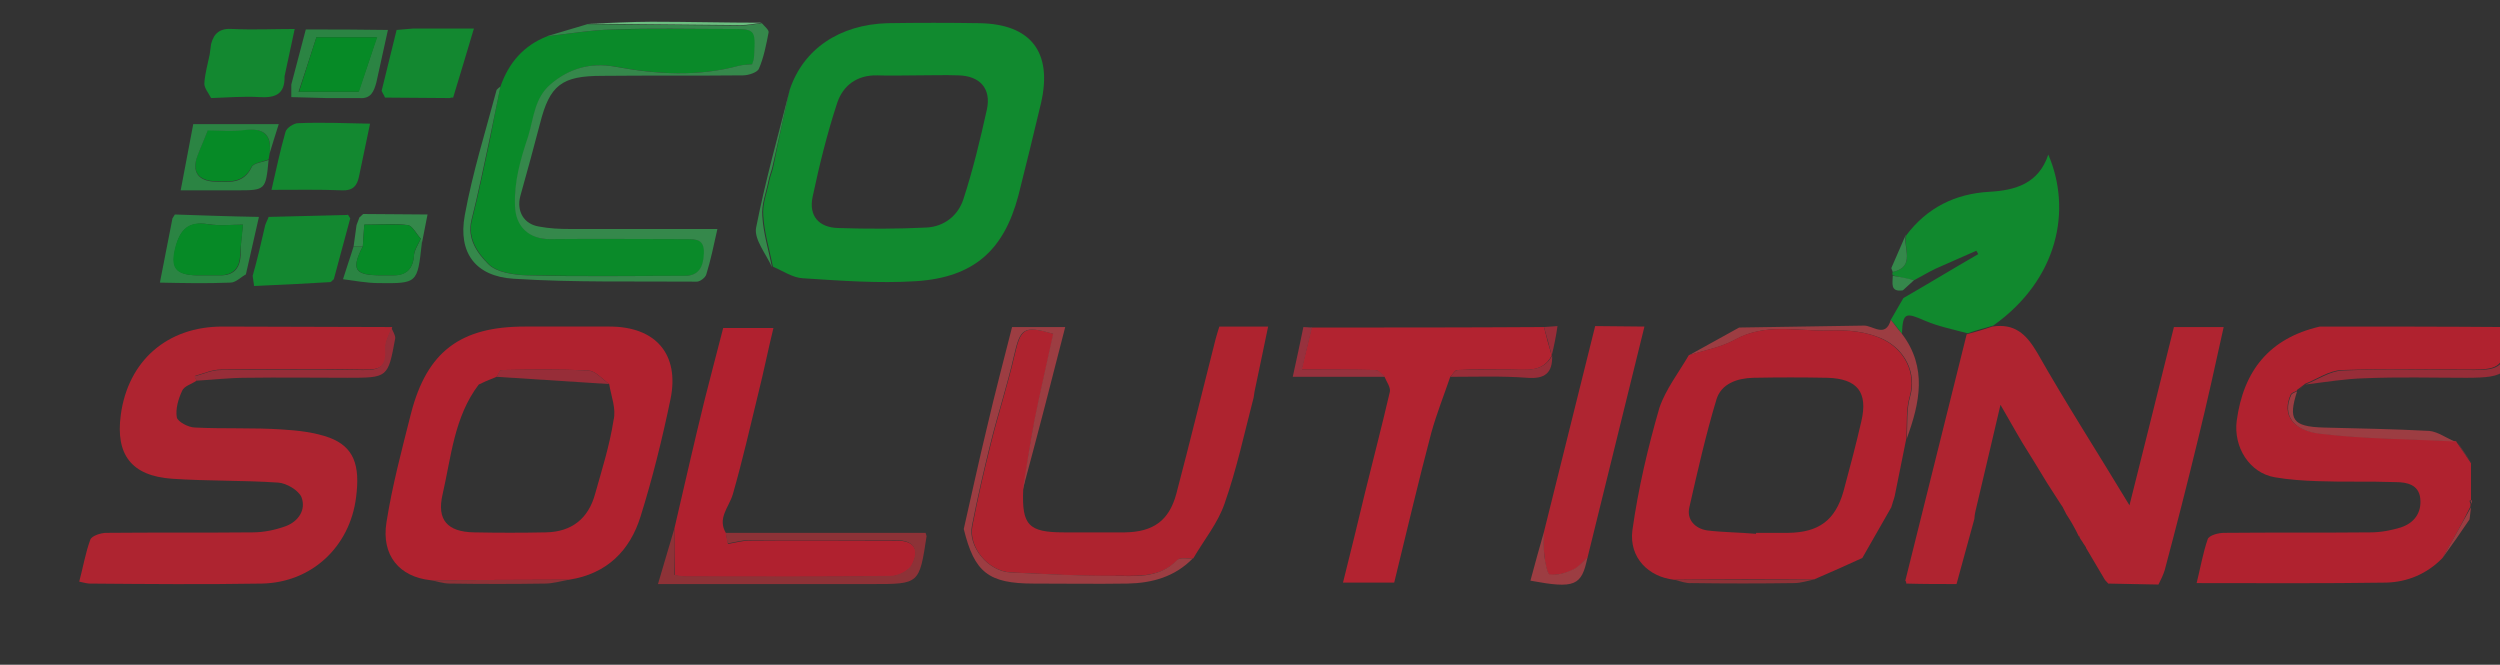 <svg xmlns="http://www.w3.org/2000/svg" xmlns:xlink="http://www.w3.org/1999/xlink" id="Layer_1" x="0px" y="0px" viewBox="0 0 517.5 137.6" style="enable-background:new 0 0 517.5 137.6;" xml:space="preserve"><rect x="0" y="0" width="517.5" height="137.6" fill="#333333" stroke="none"/><style type="text/css">	.st0{clip-path:url(#SVGID_2_);}	.st1{display:none;fill:#FEFEFE;}	.st2{display:none;fill:#F7F7F5;}	.st3{fill:#AF2430;}	.st4{fill:#B0222F;}	.st5{fill:#AE232F;}	.st6{fill:#B22330;}	.st7{fill:#11892E;}	.st8{fill:#AF2531;}	.st9{display:none;fill:#EDF9F0;}	.st10{fill:#9C3D42;}	.st11{display:none;fill:#FAFCFB;}	.st12{fill:#972D38;}	.st13{fill:#97313D;}	.st14{fill:#F7F7F5;}	.st15{display:none;fill:#D1F2DA;}	.st16{fill:#35884B;}	.st17{fill:#AE2430;}	.st18{fill:#118A2F;}	.st19{fill:#0A8A29;}	.st20{fill:#B0212F;}	.st21{fill:#138830;}	.st22{fill:#8D3237;}	.st23{fill:#2B8443;}	.st24{fill:#6CBE80;}	.st25{display:none;fill:#A2EAB5;}	.st26{fill:#D1F2DA;}	.st27{display:none;fill:#F5EBE9;}	.st28{fill:#F5EBE9;}	.st29{display:none;fill:#F4FCF7;}	.st30{display:none;fill:#FAF7F6;}	.st31{fill:#068A26;}	.st32{display:none;fill:#FBF7F7;}</style><g>	<defs>		<polygon id="SVGID_1_" points="0,0 517.5,0.4 517.5,137.6 0,132.7   "></polygon>	</defs>	<clipPath id="SVGID_2_">		<use xlink:href="#SVGID_1_" style="overflow:visible;"></use>	</clipPath>	<g class="st0">		<path class="st1" d="M-136.4,298.5c0-157,0-314,0-471c270,0,540,0,810,0c0,157,0,314,0,471C403.6,298.5,133.6,298.5-136.4,298.5z    M511.7,103.6C511.7,103.6,511.7,103.6,511.7,103.6c0-2.5,0-5-0.1-7.6l0,0c-1-1.5-2-2.9-3-4.4c-0.1-0.2-0.2-0.3-0.4-0.2   c-1.8-0.7-3.5-2-5.3-2.1c-7.3-0.4-14.6-0.5-22-0.7c-6.2-0.2-7.3-1.6-5.4-7.5c0,0,0.1-0.2,0.1-0.2c0.5-0.4,1.1-0.8,1.6-1.2l-0.1,0   c4.2-0.5,8.3-1.2,12.5-1.4c7-0.2,14-0.1,21-0.1c8.5,0,9.4-0.9,9.8-9.5c0-0.3,0-0.8-0.2-0.9c-0.2-0.2-0.7,0-1,0   c-12.9,0-25.8,0-38.7-0.1c-6.6,0-13.3-0.1-19.9-0.1c-3.4,0-6.7,0-10.3,0c-3,12.1-6,24.1-9.2,36.9c-6.8-11.1-13.2-21.2-19.1-31.6   c-2.2-3.9-4.7-6.1-9.3-5.4c13.5-9.6,16.3-24.1,11.4-35.4c-2.1,5.9-6.9,7.4-12.2,7.7c-7.1,0.4-12.9,3.3-17.2,9c-1,2.3-2,4.6-3,6.9   c-0.6,1.8-1.2,3.5-1.9,5.9c-0.3,0-1.5,0.2-2.5,0.4c-0.5,2-1,3.9-1.4,5.7c-8.6,0.1-17.2,0.3-25.8,0.4c-6.5-0.1-13-0.1-19.5-0.2   c-3.4,0-6.8-0.1-10.2-0.1c-2.6,0-5.1,0-7.7,0.1c-0.9,0.1-1.9,0.1-2.8,0.2c-16,0-32.1,0-48.1,0.1c-0.6,0-1.3-0.1-1.9-0.1   c-2.4,0-4.8-0.1-7.2-0.1c-3.4,0-6.7,0-10.2,0c-0.3,1-0.6,1.8-0.8,2.7c-2.7,10.6-5.3,21.3-8.1,31.9c-1.5,5.6-4.8,8-10.6,8   c-4.2,0-8.5,0-12.7,0c-7.3,0-8.7-1.5-8.4-8.8c3-11.2,5.9-22.3,8.9-33.7c-4.2,0-7.5,0-11,0c-1.8,7-3.5,13.9-5.2,20.8   c-1.7,7-3.2,14-4.8,21c-1.9,0.7-3.9,1.4-6.1,2.2c0-2.2,0-4.2,0-7.2c-5.2-0.4-10.2-0.8-15.2-1c-3.9-0.2-7.7-0.1-11.6,0   c-2.2,0.1-3.2-0.6-3.1-3c0.1-3.7,0-7.5,0.1-11.2c0.1-2.6,0-4.9-3.5-4.9c0.3-1.6,0.1-3.8,0.8-4.1c3.9-1.9,2.2-5.4,2.7-8.2   c0.3-2.2,0-4-2.4-5.5c-3.2-2-5.8-4.8-8.5-7.5c-0.6-0.6-0.2-2.1-0.2-3.2c1.2,0.2,2.7,0,3.6,0.6c2.3,1.4,4.3,3.2,6.4,4.9   c0.4,0.3,0.9,0.7,0.9,1.1c-0.1,3.1,1.7,3.6,4.3,3.6c2.3,0,4.6,1.2,6.9,1.2c3.1-0.1,6.2-0.8,9.3-1.3c1.1-0.1,2.1-0.2,3.2-0.4   c0-0.4-0.1-0.8-0.1-1.2c-3.2,0-6.4,0.2-9.6-0.1c-0.9-0.1-1.7-1.7-2.6-2.5c0.9-0.6,1.7-1.7,2.6-1.7c4.5-0.2,9-0.1,13.5-0.1   c2,0,4,0,6.1,0c0.1,0.5,0.2,1.1,0.2,1.6c-2.1,0.7-4.2,1.4-7.2,2.4c1.8,0.9,3,1.6,4.3,2c4.4,1.2,4.7,0.9,4.7-3.7   c0-3.6,3.1-7.2,6.4-7.3c5.3-0.3,5.8-1.1,6.2-6.5c0.2-3.2,1.5-6.3,2.4-9.5c0.1-0.4,0.7-0.9,1.1-0.9c3.8-0.7,4.1-3.1,3.3-6.6   c1.6,1.1,3.1,2.3,5,3.6c0-5,0.2-9.7-0.1-14.3c-0.1-1.6-1.5-3-2.2-4.6c-0.7-1.5-1.3-3.1-1.9-4.7c1.4-0.1,2.7-0.2,4.2-0.3   c0-0.5,0.1-1.1,0.1-1.7c0-0.5-0.2-0.9-0.2-1.4c-8.3-0.1-11-0.4-12.4-6.7c-1.9,0.5-3.7,1.2-5.6,1.4c-2,0.2-4.1-0.3-6.2-0.4   c-2-0.1-4,0-6-0.1c-1.8-0.1-3.5-0.5-5.3-0.8c0.1-0.4,0.1-0.8,0.2-1.2c4.4-0.3,9.3-1.8,13.2-0.5c3.9,1.4,6.8,0,10-0.2   c0.2-4.2-0.2-4-3.8-3.3c-4.8,0.9-9.8,1-14.8,1.5c-2.3,0.2-4.5,0.6-6.7,0.9c-4.1-0.9-8.5-2-13.6-3.1c1.9,2.2,3.2,3.8,3.9,4.6   c-2.3,2.1-4.4,3.7-6,5.7c-2.1,2.5-4.9,2.5-7.3-0.6c0.9-1.2,1.9-2.4,2.6-3.4c-1-2.2-1.8-4.1-2.8-6.2c-2.2,0.4-3.4,1.8-3.7,4.2   c-0.4,3.1-2,2.9-3.3,2.1c-0.4-2.4-0.1-4.4-1-5.5c-1.6-2-3-0.2-4.3,1c-0.4,0.4-1.2,0.4-1.8,0.4c-3.8-0.2-7.7-0.5-11.5-0.6   c-3.3-0.1-6.8-0.9-9.2,3c7.7,0,15.4,0,23.1,0c0,0.6,0,1.2,0,1.7c-6.9,0.9-14,0.4-20.9,0.3c-6.8-0.1-13.6,0.1-20.4,0.1   c-0.3,2.1-0.5,3.5-0.7,5c-2.9,0.2-5.5,0.3-9.1,0.5c1.7-1.2,3.1-1.6,3.6-2.5c0.8-1.4,1.4-3.2,1.4-4.8c0-1.2-0.8-2.5-1.6-3.6   c-0.4-0.6-1.4-0.9-2.1-1.3c-0.3,0.8-1.2,1.8-0.9,2.3c1.9,3.4,0.1,4.5-2.8,5.1c-7,0-12.5-1.6-13.2-4c1-0.4,2.1-0.7,3.1-1.1   c-0.1-0.2-0.1-0.3-0.2-0.5c-14.4,0-28.8,0-43.2,0c0,0.3,0,0.6-0.1,0.9c1.3,0.1,2.5,0.2,3.8,0.2c9.1,0,18.2-0.1,27.4,0.1   c1.4,0,2.8,1,4.2,1.6c-0.2,0.5-0.3,1-0.5,1.6c-11.7,0-23.5,0-34.5,0C44.3,3.3,44.1,4.2,44,5c-0.6,3.7-3.5,2.2-5.6,2.5   c-1.1,1.2-2.2,3.3-3.3,3.3c-2.7-0.1-2.7,1.6-2.7,3c-0.3,7-0.4,13.9-0.6,20.9c0,1.9-0.1,3.9-0.2,5.8c0.5,1.5,1,3,1.5,4.5   c-0.5,0.7-1.3,1.4-1.4,2.1c-0.2,1.8-0.1,3.6,0,5.5c0,2,0,3.9,0,5.9c0,2.9,0,5.8,0,9c-3.6,0-6.5-0.1-9.5,0.1   c-0.8,0.1-1.6,1-2.4,1.5c0.7,0.7,1.3,1.5,2.1,2.1c0.5,0.4,1.3,0.3,2,0.5c-0.7,5.3-7.5,9.4-2.4,14.7c-0.7,2.3-1.6,4.1-1.7,5.9   c-0.3,3.1,0.1,6.2-0.1,9.2c-0.2,2.9,1,3.6,3.7,3.5c9.6-0.1,19.2-0.1,28.9,0c1.3,0,2.6,0.1,3.9,0.2c0.1,0.5,0.2,0.9,0.3,1.4   c-1.4,0.5-2.7,1.3-4.1,1.3c-9.4,0.1-18.8,0.3-28.1-0.1c-3.2-0.1-6.3-1.9-9.4-2.9c-1.7-0.6-3.4-1.2-5.1-1.8   c-1,4.7-3.4,8.2-1.2,12.4c1.2-0.5,2.1-0.9,3.2-1.4c0.6,2.2,1.2,4.2,1.5,6.3c0.1,0.8-0.3,1.8-0.8,2.5c-0.2,0.3-1.1,0.2-1.6,0.2   c-0.1-0.8,0-1.6-0.2-2.4c-0.4-1.3-0.9-2.6-1.4-3.8c-0.4,0.1-0.7,0.2-1.1,0.4c0,3.2,0,6.4,0,9.6c16.9,0,33.5,0,50.2,0   c0-0.4,0-0.7,0-1.1c-1.3,0-2.6,0-3.9,0c-10.6,0-21.2,0-31.9-0.1c-0.9,0-1.8-0.8-2.6-1.3c0.8-0.8,1.6-1.6,2.5-2.3   c0.3-0.2,1-0.1,1.5-0.1c8,0.2,15.9,0.5,23.9,0.7c2.1,0,4.3-0.8,6.2-0.3c3.3,0.8,6.4,2.5,9.7,3.4c1.2,0.3,3.4-0.3,3.9-1.3   c0.8-1.4,0.4-3.2-1.9-3.5c-0.2,0-0.3-0.5,0,0c1-1.4,1.5-2.4,2.3-3.3c0.9-0.9,1.8-2.2,2.9-2.5c7.8-1.6,9-0.5,9,7.3   c0,0.4-0.1,0.8,0,1.1c0.3,1.1,0.7,3.1,1,3.1c1.3,0,3-0.3,4-1.1c2.5-2,5.1-3.2,8.4-3.1c7.6,0.2,15.2,0,22.9,0.1   c1.5,0,3.6,0.3,4.4,1.3c2.7,3.1,6.1,3.3,9.8,3.2c3.8-0.2,7.6,0,11.4,0c14.4,0,28.7,0,43.1,0c0.8,0,1.6-0.3,2.5-0.4   c-1-0.9-2-1-2.9-1c-10.6,0-21.2,0-31.9,0c-3.6,0-7.3,0.1-10.9-0.1c-0.6,0-1.2-0.9-1.8-1.4c0.6-0.5,1-1.3,1.7-1.5   c0.8-0.3,1.7-0.1,2.6-0.1c14.1,0,28.2-0.2,42.4,0.1c3.9,0.1,6.4-1,8-4.4c0.9-1.9,1.5-4.4,4.2-2.9c0.6,0.3-0.5,3.1-0.2,4.7   c0.3,2.2,1.1,4.4,2,6.5c0.1,0.2,2.6-0.5,3.8-1c1.5-0.6,2.8-1.5,4.4-2c2-0.6,4.1-1.1,6.2-1.2c4.7-0.2,9.5-0.2,14.2-0.1   c3.5,0,7,0.1,10.5,0.4c0.7,0.1,1.7,1,1.8,1.7c0.4,1.9,1.1,3.2,3.2,2.5c2-0.7,3.2-1.9,3.2-4.4c0-6.4,0.1-6.4,5.7-8.1   c0.2-1.1,0.5-2.3,0.7-3.4c0.2,0,0.4,0,0.6,0c0.3,1.2,0.6,2.5,1,4.2c1.3-0.3,2.5-0.6,3.7-0.9c-0.8-1.3-1.6-2.6-2.7-4.3   c4.7-1.2,2.8-4.9,2.7-7.9c-0.1-2-0.8-4.1-0.7-6.1c0.1-4.7,0.5-9.4,0.8-14.1c0.1-0.4,0.1-0.9,0.2-1.3c2.1-0.5,4.2-1.3,6.3-1.4   c3.2-0.2,6.5-0.1,9.7-0.1c7.9,0,7.9,0,7.9,7.8c0,6.4-0.6,7.1-5.6,7.6c-0.7,6.3-1.2,12.4-2,18.6c-0.1,0.7-1,1.3-1.6,2   c-0.4-0.6-1.1-1.2-1.3-1.9c-0.3-0.9-0.3-1.9-0.4-2.9c-0.4,0-0.7,0.1-1.1,0.1c0,4.9-0.1,9.7,0.1,14.6c0,0.8,1.9,2.1,2.8,2   c4.6-0.3,9.3-0.4,13.7-1.6c2.5-0.7,4.9-3,6.6-5.1c0.7-0.9-0.4-3.3-0.6-5c-0.1-0.4,0-0.7,0-1.1c0.4-5.6,0.9-11.2,1.3-16.9   c0.3-4.6,3.4-7.1,8-6.4c1.2,0.2,2.4,0,4.3,0c-0.5-2.2-0.7-4-1.3-5.6c-1.3-3.5,0.2-6.1,3.9-6.2c2.2,0,4.5,0,6.7,0   c4.2,0,5.6,1.8,3.8,5.6c-1.8,3.7-1.3,7.4-1.1,11.2c0.1,2.7-0.2,6.7-1.9,8c-2.8,2.2-5.3,3.8-4.3,8.1c-2.4-1-4.1-1.7-5.6-2.3   c0,3.7,0,7.4,0,11.1c0.6,0.4,1.2,0.8,1.7,1.2c0.3-1,0.4-2.1,1-2.8c0.5-0.6,1.6-0.6,2.4-0.9c0,0.9,0.1,1.9,0,2.8   c-0.2,1-1.1,2.6-0.8,2.8c1,0.8,2.4,1.5,3.7,1.6c2.7,0.2,5.5,0.1,8.2,0.1c1.2-0.9,2.7-2.6,4.5-2.8c1-0.2,2.4,2,3.6,3.1   c0.7,0.7,1.9,1,3.1,0.9c2.5,0,6.1,0.8,7.2-0.5c3.1-3.8,7.4-3.1,11.1-3.7c3.6-0.6,7.4,0.3,11.1,0.6c1.3,0.1,2.5,0.6,4.3,1   c-1.4,1-2.1,1.5-3.3,2.4c1.1,0.2,1.6,0.4,2,0.3c3.9-1.1,7.7-2.2,11.5-3.5c2-0.6,3.8-1.7,5.8-2.2c3.4-0.9,2.6,2.5,3.7,3.9   c0.2,0.3,0.6,0.4,1,0.4c3.2,0.6,6.5,1.2,9.7,1.9c0.1-0.4,0.2-0.9,0.3-1.3c-0.8-0.5-1.6-1-2.5-1.5c2.7-2.3,6.3-2.1,8.4,0.7   c1.8,2.4,3.5,2,5.6,0.4c-3.1-3.4-3.1-3.4,0.2-10.6c5.2,0.4,5.9-0.7,4.5-6c-0.5-1.9-0.5-3.9-0.8-5.9c0.5-0.2,0.9-0.4,1.4-0.6   c0.8,1,2,1.9,2.3,3.1c1.6,5.7,2.3,6.3,7.3,5.8c2,4.8,3.9,9.5,5.7,13.7c1.6,0.2,2.9,0.5,4.2,0.4c1.3,0,2.6-0.4,4.1-0.7   c0.6,0.4,2.2,2,2.7,1.7c3-1.8,5.8,0.1,8.7,0.1c10.9,0,21.7,0,32.6,0c0.9,0,1.7-0.3,2.6-0.4c-9-2-18.2,0.3-27.1-2.7   c0.8-0.8,1.6-1.3,2.4-1.3c4.1-0.1,8.3-0.2,12.4,0c6.8,0.4,13.6-1.3,20.3,1.3c1.2,0.5,3-0.4,4.5-0.8c4-1,5.6-5.1,8.5-7.2   c3.7-2.7,3.4-5.5,3-8.9c0.1-0.8,0.2-1.7,0.2-2.5c0-0.2,0-0.5,0.1-0.7C511.6,104.1,511.7,103.8,511.7,103.6z M511.1,120.1   c-4,2.1-7.7,4.1-12.3,6.5C508.3,129.3,513.4,125.6,511.1,120.1z M212.2,126.4c0,0.2,0,0.5,0,0.7c8.6,0,17.3,0,25.9,0   c0-0.2,0-0.5,0-0.7C229.5,126.4,220.8,126.4,212.2,126.4z M113.1-4.2c2,3.8,4.9,5.3,9.2,3.7C120.1-4.6,115.6-1.8,113.1-4.2z    M273.1,97.7c-0.4,0.1-0.8,0.2-1.2,0.3c-0.3,3.2-0.9,6.4,2.6,8.8C274.1,103.8,273.6,100.8,273.1,97.7z M104.2,126.4   c0,0.2,0,0.5,0,0.7c3.9,0,7.8,0,11.7,0c0-0.2,0-0.5,0-0.7C112,126.4,108.1,126.4,104.2,126.4z M273.3,92.2   c-0.6,0.6-1.3,0.9-1.4,1.4c-0.1,0.4,0.5,1,0.8,1.5c0.5-0.4,1.2-0.7,1.5-1.2C274.4,93.6,273.8,92.9,273.3,92.2z M415.3,119   c-0.4,0-0.7,0-1.1,0.1c0.1,1.2,0.2,2.4,0.3,3.6c0.3,0,0.5-0.1,0.8-0.1C415.3,121.3,415.3,120.2,415.3,119z M386,127.2   c0-0.4,0-0.7-0.1-1.1c-1,0.1-1.9,0.2-2.9,0.3c0,0.3,0.1,0.5,0.1,0.8C384.1,127.2,385,127.2,386,127.2z M294.9,127.4   c0.2-0.2,0.5-0.5,0.7-0.7c-0.5-0.4-1-0.8-1.5-1.2c-0.2,0.2-0.3,0.3-0.5,0.5C294,126.5,294.4,126.9,294.9,127.4z M310.4,125.6   c-0.1,0.2-0.2,0.4-0.3,0.6c0.2,0.1,0.5,0.3,0.6,0.2c0.1-0.1,0.2-0.4,0.3-0.6C310.9,125.8,310.6,125.7,310.4,125.6z"></path>		<path class="st2" d="M33.1,45c-0.5-1.5-1-3-1.5-4.5c1.5,0,3.1,0,4.6,0c1.8,0.4,3.6,1,5.5,1c1.5,0,3-0.9,4.5-1   c5.7-0.1,11.5-0.1,17.2,0c1.2,0,2.6-0.1,3.7,0.3c5.5,1.8,9-0.7,9.5-6.5c0.2-1.8,1.1-3.6,1.8-5.4c0.3-0.9,0.6-1.7,0.9-2.6   c-0.9-0.2-1.8-0.5-2.7-0.7l0,0c-0.5-0.5-1-1-1.5-1.5c1-1.3,2-2.5,3-3.8c0.5,0,1-0.1,1.5-0.1l0,0c1.1,0.5,2.1,1.4,3.2,1.5   c3.2,0.2,6.5,0.1,10.1,0.1c0,0.2,0.1-0.6,0.1-1.5l0.3-0.1l0.4,0c0.7-0.5,1.9-0.8,2.2-1.5c1.4-3.9,2.6-7.8,3.6-11.8   c0.1-0.6-1.3-1.6-2-2.3c0-0.5,0-1,0-1.5c3-0.6,4.7-1.7,2.8-5.1c-0.2-0.4,0.6-1.5,0.9-2.3c0.7,0.4,1.7,0.7,2.1,1.3   c0.7,1.1,1.6,2.4,1.6,3.6c0,1.6-0.6,3.4-1.4,4.8c-0.5,0.9-1.9,1.3-3.6,2.5c3.6-0.2,6.2-0.4,9.1-0.5c0.2-1.5,0.4-2.9,0.7-5   c6.7,0,13.5-0.2,20.4-0.1c7,0.1,14,0.6,20.9-0.3c0-0.6,0-1.2,0-1.7c-7.7,0-15.4,0-23.1,0c2.4-3.9,5.9-3.1,9.2-3   c3.8,0.1,7.7,0.4,11.5,0.6c0.6,0,1.4,0,1.8-0.4c1.3-1.2,2.7-3,4.3-1c0.9,1.1,0.6,3.1,1,5.5c1.2,0.8,2.9,1,3.3-2.1   c0.3-2.4,1.5-3.7,3.7-4.2c0.9,2.1,1.7,3.9,2.8,6.2C164.9,2.7,164,4,163,5.2c2.4,3.1,5.2,3.2,7.3,0.6c1.7-2,3.8-3.6,6-5.7   c-0.7-0.8-2-2.3-3.9-4.6c5.1,1.2,9.5,2.2,13.6,3.1c2.2-0.3,4.5-0.6,6.7-0.9c4.9-0.5,9.9-0.5,14.8-1.5c3.7-0.7,4-0.9,3.8,3.3   c-3.3,0.2-6.1,1.6-10,0.2c-3.9-1.3-8.7,0.2-13.2,0.5c-0.1,0.4-0.1,0.8-0.2,1.2c1.8,0.3,3.5,0.6,5.3,0.8c2,0.1,4,0,6,0.1   c2.1,0.1,4.1,0.5,6.2,0.4c1.9-0.1,3.7-0.9,5.6-1.4c1.4,6.3,4.1,6.6,12.4,6.7c0.1,0.4,0.2,0.9,0.2,1.4c0,0.6-0.1,1.2-0.1,1.7   c-1.5,0.1-2.9,0.2-4.2,0.3c0.6,1.6,1.2,3.2,1.9,4.7c0.7,1.6,2.1,3,2.2,4.6c0.3,4.6,0.1,9.3,0.1,14.3c-1.9-1.4-3.5-2.5-5-3.6   c0.8,3.5,0.5,5.9-3.3,6.6c-0.4,0.1-1,0.5-1.1,0.9c-0.9,3.1-2.2,6.3-2.4,9.5c-0.4,5.4-0.9,6.2-6.2,6.5c-3.3,0.2-6.4,3.7-6.4,7.3   c0,4.6-0.3,4.9-4.7,3.7c-1.3-0.4-2.5-1.1-4.3-2c2.9-1,5.1-1.7,7.2-2.4c-0.1-0.5-0.2-1.1-0.2-1.6c-2,0-4,0-6.1,0   c-4.5,0-9-0.1-13.5,0.1c-0.9,0-1.7,1.1-2.6,1.7c0.9,0.9,1.6,2.4,2.6,2.5c3.2,0.3,6.4,0.1,9.6,0.1c0,0.4,0.1,0.8,0.1,1.2   c-1.1,0.1-2.1,0.2-3.2,0.4c-3.1,0.4-6.2,1.2-9.3,1.3c-2.3,0-4.6-1.1-6.9-1.2c-2.7,0-4.4-0.6-4.3-3.6c0-0.3-0.6-0.8-0.9-1.1   c-2.1-1.7-4.1-3.5-6.4-4.9c-1-0.6-2.4-0.4-3.6-0.6c0,1.1-0.3,2.6,0.2,3.2c2.7,2.7,5.3,5.5,8.5,7.5c2.4,1.5,2.8,3.3,2.4,5.5   c-0.4,2.8,1.3,6.3-2.7,8.2c-0.7,0.4-0.5,2.5-0.8,4.1c3.5-0.1,3.6,2.3,3.5,4.9c-0.1,3.7,0.1,7.5-0.1,11.2c-0.1,2.4,0.9,3,3.1,3   c3.9-0.1,7.7-0.2,11.6,0c5,0.2,10,0.7,15.2,1c0,2.9,0,5,0,7.2c2.2-0.8,4.2-1.5,6.1-2.2c2.2,9,5.2,11.3,14.5,11.3   c6.5,0,12.9,0.1,19.4,0c5.1-0.1,9.8-1.3,13.5-5.2c2.2-3.8,5.1-7.3,6.5-11.4c2.5-7.1,4-14.6,6-21.9c-0.3,4.7-0.7,9.4-0.8,14.1   c-0.1,2,0.6,4.1,0.7,6.1c0.1,3,2,6.7-2.7,7.9c1.1,1.7,1.9,3,2.7,4.3c-1.2,0.3-2.4,0.6-3.7,0.9c-0.4-1.8-0.7-3-1-4.2   c-0.2,0-0.4,0-0.6,0c-0.2,1.1-0.5,2.3-0.7,3.4c-5.5,1.7-5.7,1.7-5.7,8.1c0,2.5-1.2,3.7-3.2,4.4c-2.1,0.7-2.8-0.6-3.2-2.5   c-0.2-0.7-1.1-1.6-1.8-1.7c-3.5-0.3-7-0.3-10.5-0.4c-4.7,0-9.5-0.1-14.2,0.1c-2.1,0.1-4.2,0.6-6.2,1.2c-1.5,0.4-2.9,1.4-4.4,2   c-1.3,0.5-3.7,1.2-3.8,1c-0.9-2.1-1.6-4.3-2-6.5c-0.2-1.6,0.8-4.4,0.2-4.7c-2.7-1.5-3.3,1-4.2,2.9c-1.6,3.3-4.1,4.4-8,4.4   c-14.1-0.3-28.2-0.1-42.4-0.1c-0.9,0-1.8-0.2-2.6,0.1c-0.7,0.2-1.1,1-1.7,1.5c0.6,0.5,1.2,1.3,1.8,1.4c3.6,0.1,7.2,0.1,10.9,0.1   c10.6,0,21.2,0,31.9,0c0.9,0,1.9,0.2,2.9,1c-0.8,0.2-1.6,0.4-2.5,0.4c-14.4,0-28.7,0-43.1,0c-3.8,0-7.6-0.1-11.4,0   c-3.7,0.1-7.1,0-9.8-3.2c-0.9-1-2.9-1.3-4.4-1.3c-7.6-0.1-15.2,0.1-22.9-0.1c-3.4-0.1-5.9,1.1-8.4,3.1c-1,0.8-2.6,1.1-4,1.1   c-0.4,0-0.7-2-1-3.1c-0.1-0.3,0-0.7,0-1.1c0-7.8-1.2-8.9-9-7.3c-1.1,0.2-2,1.5-2.9,2.5c-0.7,0.8-1.3,1.8-2.3,3.3   c-0.3-0.5-0.2-0.1,0,0c2.3,0.3,2.8,2.1,1.9,3.5c-0.6,0.9-2.7,1.6-3.9,1.3c-3.3-0.9-6.4-2.6-9.7-3.4c-1.9-0.5-4.1,0.4-6.2,0.3   c-8-0.2-15.9-0.4-23.9-0.7c-0.5,0-1.1-0.2-1.5,0.1c-0.9,0.7-1.6,1.5-2.5,2.3c0.9,0.4,1.8,1.3,2.6,1.3c10.6,0.1,21.2,0.1,31.9,0.1   c1.3,0,2.6,0,3.9,0c0,0.4,0,0.7,0,1.1c-16.7,0-33.3,0-50.2,0c0-3.2,0-6.4,0-9.6c0.4-0.1,0.7-0.2,1.1-0.4c0.5,1.3,1,2.5,1.4,3.8   c0.2,0.7,0.1,1.6,0.2,2.4c0.6-0.1,1.5,0.1,1.6-0.2c0.5-0.7,0.9-1.7,0.8-2.5c-0.3-2.1-0.9-4.1-1.5-6.3c-1,0.4-2,0.9-3.2,1.4   c-2.1-4.2,0.2-7.7,1.2-12.4c1.8,0.6,3.4,1.3,5.1,1.8c3.1,1,6.2,2.8,9.4,2.9c9.4,0.4,18.7,0.2,28.1,0.1c1.4,0,2.7-0.9,4.1-1.3   c-0.1-0.5-0.2-0.9-0.3-1.4c-1.3-0.1-2.6-0.2-3.9-0.2c-9.6,0-19.2-0.1-28.9,0c-2.7,0-3.9-0.6-3.7-3.5c0.2-3.1-0.1-6.2,0.1-9.2   c0.2-1.9,1-3.7,1.7-5.9c-5.1-5.3,1.7-9.5,2.4-14.7c-0.7-0.2-1.5-0.1-2-0.5c-0.8-0.6-1.4-1.4-2.1-2.1c0.8-0.5,1.6-1.4,2.4-1.5   c3-0.2,5.9-0.1,9.5-0.1c0-3.3,0-6.1,0-9c0.5,0,1,0,1.5,0l0,0c1.9,0.8,3.8,2.5,5.6,2.4c4.7-0.2,9.3-1.1,14-1.7l0,0   c1,0.5,1.9,1.5,2.9,1.5c1.7,0.1,3.3-0.7,5-0.7c7.6-0.1,15.2,0,22.8,0c3.9,0,5-1.3,5.3-5.1c0.1-2.1,1.1-4.2,1.2-6.4   c0-1.4-0.9-2.8-1.3-4.2l0,0c-4.5,0-8.9-0.1-13.4-0.1c-0.3,0.2-0.5,0.5-0.8,0.7c-0.8-0.2-1.6-0.4-2.3-0.6c0,0-0.1,0.1-0.1,0.1   c-5.3-0.2-10.5-0.3-15.8-0.5c-0.2,0-0.3,0.6-0.5,0.9c-0.2,0.6-0.5,1.1-0.7,1.7c-0.2-0.5-0.5-1.1-0.7-1.6c-1-0.5-2-1.3-3-1.3   c-3.5-0.2-7-0.2-10.5,0c-1.5,0.1-3,0.6-4.5,0.9c-0.2,0.3-0.3,0.5-0.5,0.8c-0.8,0.5-1.7,0.9-2.5,1.4C33.2,46.1,33.2,45.6,33.1,45z    M157.7,4.7c-7.6-0.1-15.1-0.2-22.7-0.2c-4.4,0-8.9,0.3-13.3,0.4c-2.8,0.8-5.6,1.7-8.4,2.5c-4.9,1.9-7.9,5.6-9.7,10.4   c-0.2,0.3-0.6,0.5-0.7,0.9c-2.3,8.7-5,17.3-6.6,26c-1.4,7.7,2.2,12.6,10.1,13.1c12.6,0.8,25.2,0.5,37.8,0.6c0.7,0,1.9-0.9,2.1-1.5   c0.9-2.9,1.5-5.9,2.3-9.4c-1.7,0-3.1,0-4.4,0c-8.7,0-17.5,0.1-26.2,0c-2.1,0-4.3-0.1-6.3-0.5c-3.2-0.6-4.8-3.3-3.9-6.3   c1.4-5,2.7-10.1,4.1-15.1c2.1-7.9,4.5-9.8,12.8-9.8c9.7,0,19.5,0,29.2-0.1c1.1,0,3-0.6,3.3-1.4c1-2.4,1.5-5,2-7.5   C159.2,6.1,158.2,5.4,157.7,4.7z M150.2,110.3c-1.9-3.1,0.7-5.4,1.4-8.1c2-6.9,3.6-14,5.3-21c1.1-4.4,2.1-8.8,3.1-13.4   c-3.8,0-7.1,0-10.4,0c-1.3,5-2.6,9.8-3.8,14.7c-2.1,8.9-4.2,17.9-6.3,26.8c-1.1,3.6-2.1,7.3-3.3,11.4c1.8,0,3,0,4.3,0   c13.4,0,26.7,0,40.1,0c9.7,0,9.7,0,11.2-9.9c0-0.1-0.1-0.2-0.2-0.7C177.9,110.3,164,110.3,150.2,110.3z M89.1,120.1   c1.3,0.2,2.6,0.7,3.9,0.7c6.6,0.1,13.1,0.1,19.7,0c1.7,0,3.4-0.5,5-0.8c7.8-1.1,12.6-6,14.8-13.1c2.5-7.9,4.5-16.1,6.2-24.3   c1.9-9.3-3.1-15-12.6-15c-5.9,0-11.7,0-17.6,0c-13.2,0-20.2,5.2-23.5,17.9c-1.9,7.5-3.9,15-5.1,22.6   C78.9,115,82.7,119.4,89.1,120.1z M159.9,55.3c2.1,0.8,4.1,2.2,6.2,2.4c7.8,0.5,15.7,1.1,23.5,0.6c11.9-0.8,18.2-6.4,21.1-17.7   c1.7-6.4,3.2-12.8,4.7-19.2c2.4-10.4-2-16.2-12.7-16.5c-6.4-0.1-12.7-0.1-19.1,0c-10,0.2-17.4,5.3-20.2,13.7   c-2.4,9.5-5.1,19-6.9,28.7C156.2,49.6,158.7,52.6,159.9,55.3z M81.1,67.7c-11.7,0-23.5-0.1-35.2-0.1c-11.4,0-19.5,7.1-21,18.3   c-1.1,8.2,2.2,12.6,10.6,13.2c7.3,0.5,14.7,0.3,22,0.8c1.7,0.1,4.2,1.5,4.8,3c1,2.6-0.6,5-3.2,6c-2.2,0.8-4.6,1.3-6.9,1.3   c-10.1,0.1-20.2,0-30.3,0.1c-1.2,0-3,0.6-3.3,1.4c-1.1,2.7-1.6,5.7-2.3,8.7c1,0.2,1.6,0.4,2.2,0.4c11.9,0,23.7,0.2,35.6,0   c10.2-0.2,18.2-7.6,19.5-17.8c0.9-6.8-0.5-10.5-5.5-12.4c-3.1-1.2-6.5-1.6-9.8-1.7c-6-0.3-12-0.1-18-0.4c-1.4-0.1-3.6-1.2-3.8-2.1   c-0.3-1.7,0.3-3.8,1.1-5.5c0.4-0.9,2-1.4,3-2.1c3.4-0.2,6.9-0.6,10.3-0.6c7-0.1,13.9,0,20.9,0c8.4,0,8.4,0,9.9-8.1   C82,69.3,81.4,68.5,81.1,67.7z M169.7,105c-5.2,0-10.5-0.1-15.7,0.1c-0.8,0-1.5,0.8-2.3,1.3c0.8,0.6,1.5,1.6,2.3,1.6   c9.8,0.4,19.6,0.6,29.4,0.8c0.6,0,1.4,0.1,1.8-0.1c0.8-0.6,1.5-1.4,2.2-2.1c-0.8-0.5-1.6-1.4-2.5-1.4C180,105,174.8,105,169.7,105   z M166.6,62.2c0.3-0.4,0.6-0.6,0.6-0.9c0-0.3-0.3-0.6-0.4-0.9c-0.3,0.3-0.6,0.5-0.8,0.9C166,61.4,166.4,61.7,166.6,62.2z"></path>		<path class="st2" d="M511.3,107.5c0.5,3.4,0.7,6.2-3,8.9c-2.9,2.1-4.5,6.1-8.5,7.2c-1.5,0.4-3.3,1.3-4.5,0.8   c-6.7-2.6-13.6-0.9-20.3-1.3c-4.1-0.2-8.2-0.1-12.4,0c-0.8,0-1.7,0.6-2.4,1.3c8.9,3,18.1,0.7,27.1,2.7c-0.9,0.1-1.7,0.4-2.6,0.4   c-10.9,0-21.7,0-32.6,0c-2.9,0-5.6-2-8.7-0.1c-0.5,0.3-2.1-1.3-2.7-1.7c-1.5,0.3-2.8,0.6-4.1,0.7c-1.3,0-2.6-0.3-4.2-0.4   c-1.8-4.3-3.7-8.9-5.7-13.7c-5,0.5-5.7-0.1-7.3-5.8c-0.3-1.2-1.5-2.1-2.3-3.1c-0.5,0.2-0.9,0.4-1.4,0.6c0.2,2,0.3,4,0.8,5.9   c1.5,5.2,0.8,6.3-4.5,6c-3.4,7.2-3.4,7.2-0.2,10.6c-2.1,1.6-3.7,2-5.6-0.4c-2.1-2.8-5.7-3-8.4-0.7c0.9,0.5,1.7,1,2.5,1.5   c-0.1,0.4-0.2,0.9-0.3,1.3c-3.2-0.6-6.5-1.2-9.7-1.9c-0.4-0.1-0.8-0.2-1-0.4c-1.2-1.4-0.3-4.8-3.7-3.9c-2,0.5-3.8,1.6-5.8,2.2   c-3.8,1.2-7.7,2.4-11.5,3.5c-0.4,0.1-0.9-0.1-2-0.3c1.2-0.8,1.9-1.4,3.3-2.4c-1.8-0.4-3-0.9-4.3-1c-3.7-0.3-7.5-1.1-11.1-0.6   c-3.7,0.6-8,0-11.1,3.7c-1.1,1.3-4.7,0.5-7.2,0.5c-1.2,0-2.4-0.3-3.1-0.9c-1.2-1.1-2.6-3.2-3.6-3.1c-1.7,0.3-3.2,2-4.5,2.8   c-2.8,0-5.5,0.2-8.2-0.1c-1.3-0.1-2.7-0.8-3.7-1.6c-0.3-0.2,0.6-1.8,0.8-2.8c0.1-0.9,0-1.8,0-2.8c-0.8,0.3-1.9,0.3-2.4,0.9   c-0.6,0.7-0.7,1.9-1,2.8c-0.6-0.4-1.2-0.8-1.7-1.2c0-3.7,0-7.5,0-11.1c1.5,0.6,3.2,1.3,5.6,2.3c-1-4.4,1.6-5.9,4.3-8.1   c1.7-1.4,2-5.3,1.9-8c-0.2-3.9-0.8-7.5,1.1-11.2c1.8-3.8,0.4-5.5-3.8-5.6c-2.2,0-4.5,0-6.7,0c-3.6,0-5.2,2.7-3.9,6.2   c0.6,1.6,0.8,3.4,1.3,5.6c-1.9,0-3.1,0.2-4.3,0c-4.6-0.7-7.7,1.8-8,6.4c-0.4,5.6-0.9,11.2-1.3,16.9c0,0.4-0.1,0.7,0,1.1   c0.3,1.7,1.4,4.1,0.6,5c-1.7,2.1-4.1,4.4-6.6,5.1c-4.4,1.2-9.1,1.4-13.7,1.6c-0.9,0.1-2.8-1.3-2.8-2c-0.3-4.9-0.1-9.7-0.1-14.6   c0.4,0,0.7-0.1,1.1-0.1c0.1,1,0.1,2,0.4,2.9c0.2,0.7,0.8,1.3,1.3,1.9c0.5-0.7,1.5-1.3,1.6-2c0.7-6.1,1.3-12.3,2-18.6   c5-0.5,5.6-1.2,5.6-7.6c0-7.8,0-7.8-7.9-7.8c-3.2,0-6.5-0.2-9.7,0.1c-2.1,0.2-4.2,0.9-6.3,1.4c0.9-4.5,1.9-9,2.8-13.4   c2.4,0,4.8,0.1,7.2,0.1c-0.7,3.3-1.4,6.7-2.2,10.3c6.7,0,12.9,0,19.1,0c0.4,1,1.3,2.2,1.1,3.1c-1.6,6.9-3.4,13.8-5.1,20.7   c-1.5,6.2-3.1,12.4-4.6,18.8c3.9,0,7.2,0,10.6,0c2.6-10.6,5.1-20.8,7.7-31.1c1-3.9,2.6-7.7,3.9-11.5c5.3,0.1,10.6-0.1,15.9,0.2   c3.7,0.3,5.3-1,5.2-4.6l0,0c0.4-2,0.8-4,1.3-6c2.6,0,5.1,0,7.7-0.1c-3.5,14.2-7.1,28.4-10.6,42.6c-0.9,3.4-1.9,6.8-2.8,10.2   c9.3,1.7,10.6,1.1,11.8-4.8c3.9-16,7.9-31.9,11.8-47.9c6.5,0.1,13,0.1,19.5,0.2c-3.4,1.9-6.9,3.8-10.3,5.7c-2,3.6-4.8,7-5.9,10.9   c-2.4,8.3-4.3,16.8-5.6,25.4c-0.8,5.6,3.2,9.6,8.6,10.2c1.2,0.3,2.4,0.7,3.5,0.8c7.1,0.1,14.2,0.1,21.2,0c1.4,0,2.9-0.5,4.3-0.8   c3.3-1.5,6.6-3,9.9-4.4c1.5-1,3-2,4.5-3c0,0.5,0,1,0,1.5c-0.4,0.3-0.8,0.6-1.1,0.9c0.4,0.2,0.8,0.4,1.1,0.6c0.5,0,1,0,1.6,0   c1,1.5,1.9,3,2.9,4.5c0.2,0.2,0.2,0.4,0.2,0.6c3.5,0,6.9,0,10.4,0.1l0,0c1-1.4,2.4-2.8,3-4.4c0.8-2.3,1-4.8,1.3-7.2   c0.1-0.6-0.4-1.3-0.6-1.9c0.1-0.5,0.2-1,0.2-1.5c1.2-2.6,2.7-5,3.5-7.7c0.9-3,1.2-6.2,1.9-9.7c1,0.9,1.5,1.3,2,1.7   c0.8,0.5,1.5,1,2.3,1.4l0,0c-0.1,3.9,1.9,7.1,5.1,8.3c0.3,0.5,0.6,0.9,0.9,1.4c-0.1,1.4-1.2,3.4,1.8,2.8c0,0,0,0,0,0   c0.2,0.3,0.4,0.6,0.6,0.9c0.2,0.5,0.5,0.9,0.7,1.4c-0.4,2.4,0.6,3.9,2.8,4.7l0.2,0.1l0,0.2c0.2,0.4,0.5,0.7,0.7,1.1l0,0   c0.2,0.3,0.4,0.6,0.6,0.9l0,0.1c0.2,2.8,0.3,5.8,3.9,6.6l0,0c0.2,0.3,0.5,0.5,0.7,0.8l0,0c3.5,0.1,7,0.1,10.4,0.2c0.4-1,1-2,1.3-3   c2.3-9,4.7-18,6.9-27.1c1.9-7.7,3.5-15.5,5.3-23.2c6.6,0,13.3,0.1,19.9,0.1c-10.4,2.4-15.8,9-17.2,19.5   c-0.7,5.4,2.5,10.8,7.9,11.7c2.9,0.5,5.9,0.7,8.9,0.8c5.4,0.1,10.7,0,16.1,0.2c2.3,0.1,4.7,0.6,5.1,3.4c0.3,3-1.3,5.1-4.1,6   c-2,0.6-4.1,1-6.2,1c-10.1,0.1-20.2,0-30.3,0.1c-1.2,0-3.1,0.6-3.4,1.3c-1,2.8-1.5,5.8-2.3,9.1c13.5,0,26.3,0.2,39.2-0.1   c4.4-0.1,8.5-1.8,11.7-5.1C507.5,112.9,509.4,110.2,511.3,107.5z M475.6,105c-3.2,0-6.5-0.1-9.7,0.1c-0.8,0-1.5,0.9-2.2,1.3   c0.7,0.5,1.3,1.4,2,1.5c2.8,0.4,5.6,0.8,8.5,0.8c3.8,0,7.7-0.2,11.5-0.5c0.7-0.1,1.3-1.2,1.9-1.8c-0.7-0.5-1.5-1.3-2.2-1.3   C482.1,105,478.9,105,475.6,105z M413.6,103.3c0.1-0.2,0.3-0.5,0.2-0.6c-0.1-0.1-0.4-0.2-0.6-0.3c-0.1,0.2-0.3,0.5-0.2,0.6   C413.1,103.1,413.4,103.2,413.6,103.3z"></path>		<path class="st3" d="M427.7,106.4c-0.2-0.5-0.5-0.9-0.7-1.4c-0.2-0.3-0.4-0.6-0.6-0.9c0,0,0,0,0,0c-0.6-0.9-1.2-1.9-1.8-2.8   c-0.3-0.5-0.6-0.9-0.9-1.4c-1.7-2.8-3.4-5.6-5.1-8.3c0,0,0,0,0,0c-0.5-0.8-0.9-1.6-1.4-2.4c-0.9-1.6-1.8-3.1-3.1-5.4   c-1.9,8-3.5,15-5.2,22.1c-0.1,0.5-0.2,1-0.2,1.5c-1.2,4.5-2.5,9-3.7,13.5c0,0,0,0,0,0c-3.5,0-6.9,0-10.4-0.1c0-0.2,0-0.4-0.2-0.6   c4.2-17,8.5-34,12.7-51c1.8-0.5,3.6-1,5.3-1.6c4.6-0.7,7,1.5,9.3,5.4c5.9,10.4,12.4,20.5,19.1,31.6c3.2-12.8,6.2-24.7,9.2-36.9   c3.6,0,6.9,0,10.3,0c-1.7,7.7-3.4,15.5-5.3,23.2c-2.2,9.1-4.5,18.1-6.9,27.1c-0.3,1-0.8,2-1.3,3c-3.5-0.1-7-0.1-10.4-0.2   c0,0,0,0,0,0c-0.2-0.3-0.5-0.5-0.7-0.8c0,0,0,0,0,0c-1.3-2.2-2.6-4.4-3.9-6.6c0,0,0-0.1,0-0.1c-0.2-0.3-0.4-0.6-0.6-0.9   c0,0,0,0,0,0c-0.2-0.4-0.5-0.7-0.7-1.1l0-0.2c0,0-0.2-0.1-0.2-0.1C429.6,109.5,428.7,107.9,427.7,106.4z"></path>		<path class="st4" d="M505.6,115.5c-3.2,3.3-7.3,5-11.7,5.1c-12.8,0.2-25.7,0.1-39.2,0.1c0.8-3.2,1.3-6.2,2.3-9.1   c0.3-0.8,2.2-1.3,3.4-1.3c10.1-0.1,20.2,0,30.3-0.1c2.1,0,4.2-0.4,6.2-1c2.8-0.9,4.4-3,4.1-6c-0.3-2.9-2.8-3.4-5.1-3.4   c-5.4-0.2-10.7,0-16.1-0.2c-3-0.1-6-0.3-8.9-0.8c-5.3-0.9-8.6-6.3-7.9-11.7c1.4-10.4,6.8-17.1,17.2-19.5c12.9,0,25.8,0,38.7,0.1   c0,0.9,0.1,1.8,0,2.6c-0.6,5.3-1.6,6.2-6.9,6.2c-9.1,0-18.2-0.2-27.3,0.1c-2.6,0.1-5.1,1.9-7.7,2.9c0,0,0.1,0,0.1,0   c-0.5,0.4-1.1,0.8-1.6,1.2c0,0-0.1,0.2-0.1,0.2c-0.4,0.2-1,0.4-1.2,0.7c-2,4.4,0.6,7.5,6,8.1c9.2,1.1,18.6,1.1,27.9,1.6   c0.2,0,0.4,0,0.4,0.2c1,1.5,2,2.9,3,4.4c0,0,0,0,0,0c0,2.5,0,5.1,0,7.6c0,0,0,0,0,0c-0.1,0.1-0.3,0.1-0.3,0.2   c0,0.2,0.1,0.4,0.2,0.6c0,0.2,0,0.5-0.1,0.7C509.6,108.5,507.6,112,505.6,115.5z"></path>		<path class="st5" d="M262.5,67.6c-0.9,4.5-1.9,9-2.8,13.4c-0.1,0.4-0.1,0.9-0.2,1.3c-1.9,7.3-3.5,14.8-6,21.9   c-1.4,4.1-4.3,7.6-6.5,11.4c-1.1,0.1-2.7-0.3-3.2,0.3c-3.9,4-8.9,3.2-13.6,3.3c-7,0.1-13.9-0.4-20.9-0.7c-4.7-0.2-8.9-5.2-8-9.7   c1.1-5.7,2.4-11.3,3.8-16.9c1.5-6.1,3.5-12.2,4.9-18.3c1.3-5.6,1.9-6.3,8.1-4.5c-1.3,5.9-2.7,11.9-3.9,18c-1,4.8-1.6,9.6-2.4,14.3   c-0.3,7.3,1.1,8.8,8.4,8.8c4.2,0,8.5,0,12.7,0c5.8-0.1,9.1-2.4,10.6-8c2.8-10.6,5.4-21.3,8.1-31.9c0.2-0.8,0.5-1.7,0.8-2.7   C255.8,67.6,259.1,67.6,262.5,67.6z"></path>		<path class="st6" d="M300.2,78c-1.3,3.8-2.8,7.6-3.9,11.5c-2.7,10.2-5.1,20.5-7.7,31.1c-3.3,0-6.6,0-10.6,0   c1.6-6.3,3.1-12.6,4.6-18.8c1.7-6.9,3.5-13.8,5.1-20.7c0.2-0.9-0.7-2.1-1.1-3.1c-0.6-0.5-1.3-1.4-1.9-1.4   c-4.9-0.1-9.8-0.1-15.3-0.1c0.8-3.3,1.5-6,2.1-8.7c16,0,32.1,0,48.1-0.1c0.5,2,1,3.9,1.6,5.9c0,0,0,0,0,0   c-1.9,3.6-5.3,2.9-8.4,2.9c-3.7,0-7.4-0.1-11.2,0.1C301.2,76.6,300.7,77.5,300.2,78z"></path>		<path class="st7" d="M412.6,67.4c-1.8,0.5-3.6,1-5.3,1.6c-2.9-0.8-6-1.4-8.8-2.6c-4.1-1.8-4.6-1.7-4.8,2.7c-0.8-1-1.5-2-2.3-2.9   c0.9-1.5,1.7-3,2.6-4.5c5.2-3,10.3-6.1,15.5-9.1c-0.1-0.2-0.3-0.5-0.4-0.7c-2.8,1.2-5.6,2.5-8.4,3.7c-1,0.5-2,1-3,1.6   c-0.5,0.3-1,0.5-1.5,0.8c-1.5-0.3-2.9-0.6-4.4-1c-0.1-0.2-0.1-0.5,0-0.7c4.8-1.1,2.1-5,2.8-7.6c4.3-5.7,10.1-8.6,17.2-9   c5.4-0.3,10.2-1.7,12.2-7.7C428.9,43.4,426.1,57.8,412.6,67.4z"></path>		<path class="st8" d="M319.6,110.1c3.5-14.2,7.1-28.4,10.6-42.6c3.4,0,6.8,0.1,10.2,0.1c-3.9,16-7.9,31.9-11.8,47.9   c-1,0.8-1.8,2-3,2.5c-1.5,0.7-3.3,1.1-4.8,1c-0.5-0.1-1-2.4-1.1-3.7C319.5,113.6,319.6,111.9,319.6,110.1z"></path>		<path class="st9" d="M97.6,3c0,0.5,0,1,0,1.5c-3,0-6-0.1-9,0.1c-1,0.1-2,0.8-3.1,1.3c-1.2,0.1-2.3,0.2-3.5,0.3c-0.6,0-1.2,0-1.9,0   c-5.7,0-11.3,0-17-0.1c-0.8,0-1.5-0.1-2.3-0.1c-4.2,0-8.5,0.2-12.7-0.1c-2.6-0.2-3.9,0.8-4.5,3.1c-0.7,0.4-1.5,0.8-2.2,1.1   c0.6,0.4,1.3,0.7,1.9,1.1c-0.4,2-1,4-1.1,6c0,1,0.9,2,1.4,3c0,0.2,0,0.5,0,0.7c0,1,0,2,0,3c-0.8,0-1.5,0-2.3,0   c-0.1-0.6-0.1-1.6-0.4-1.7c-3.6-1-2.5-4.1-1.7-5.6c2-3.5,1.4-6.3-0.9-9.2c2.1-0.3,5,1.2,5.6-2.5c0.1-0.9,0.3-1.7,0.6-3.3   c11,0,22.8,0,34.5,0c0.2-0.5,0.3-1,0.5-1.6c-1.4-0.6-2.8-1.6-4.2-1.6c-9.1-0.1-18.2-0.1-27.4-0.1c-1.3,0-2.5-0.1-3.8-0.2   c0-0.3,0-0.6,0.1-0.9c14.4,0,28.8,0,43.2,0c0.1,0.2,0.1,0.3,0.2,0.5c-1,0.4-2.1,0.7-3.1,1.1C85.2,1.4,90.6,3,97.6,3z"></path>		<path class="st10" d="M211.7,101.4c0.8-4.8,1.5-9.6,2.4-14.3c1.2-6,2.6-12,3.9-18c-6.2-1.8-6.8-1.1-8.1,4.5   c-1.4,6.2-3.4,12.2-4.9,18.3c-1.4,5.6-2.7,11.3-3.8,16.9c-0.9,4.4,3.4,9.5,8,9.7c7,0.3,13.9,0.7,20.9,0.7c4.7,0,9.7,0.7,13.6-3.3   c0.6-0.6,2.1-0.2,3.2-0.3c-3.7,3.8-8.4,5.1-13.5,5.2c-6.5,0.1-12.9,0-19.4,0c-9.4,0-12.3-2.3-14.5-11.3c1.6-7,3.1-14,4.8-21   c1.6-6.9,3.4-13.7,5.2-20.8c3.5,0,6.8,0,11,0C217.6,79.1,214.7,90.3,211.7,101.4z"></path>		<path class="st11" d="M38.4,7.5c2.3,2.9,2.9,5.6,0.9,9.2c-0.8,1.5-1.9,4.6,1.7,5.6c0.3,0.1,0.3,1.1,0.4,1.7   c-0.5,0.5-0.9,1.1-1.4,1.6c0,0,0,0,0,0c-0.3,0-0.6-0.1-0.9-0.1c-0.5,0.5-1,1-1.5,1.5c-0.5,4.5-1,8.9-1.5,13.4c-1.5,0-3.1,0-4.6,0   c0.1-1.9,0.1-3.9,0.2-5.8c0.2-7,0.3-13.9,0.6-20.9c0.1-1.5,0.1-3.2,2.7-3C36.2,10.9,37.3,8.7,38.4,7.5z"></path>		<path class="st12" d="M477.2,79.6c2.6-1,5.1-2.8,7.7-2.9c9.1-0.4,18.2-0.1,27.3-0.1c5.3,0,6.3-0.9,6.9-6.2c0.1-0.9,0-1.7,0-2.6   c0.4,0,0.8-0.1,1,0c0.2,0.1,0.3,0.6,0.2,0.9c-0.4,8.6-1.3,9.5-9.8,9.5c-7,0-14-0.2-21,0.1C485.5,78.4,481.3,79.1,477.2,79.6z"></path>		<path class="st10" d="M391.4,66.2c0.8,1,1.5,2,2.3,2.9c5.3,7,3.7,14.3,1,21.7c0.2-2.9-0.1-6,0.7-8.7c1.4-4.8-1-9.6-5.4-11.8   c-3.8-1.8-7.6-2-11.4-1.9c-6.5,0.2-13.1-1.6-19.4,1.9c-2.9,1.6-6.3,2.2-9.5,3.2c3.4-1.9,6.9-3.8,10.3-5.7   c8.6-0.1,17.2-0.3,25.8-0.4C387.6,67.3,390.3,70.1,391.4,66.2z"></path>		<path class="st10" d="M508.2,91.4c-9.3-0.5-18.7-0.5-27.9-1.6c-5.4-0.6-8-3.7-6-8.1c0.2-0.3,0.8-0.5,1.2-0.7   c-1.9,5.9-0.9,7.3,5.4,7.5c7.3,0.2,14.6,0.3,22,0.7C504.7,89.4,506.4,90.7,508.2,91.4z"></path>		<path class="st2" d="M511.1,120.1c2.4,5.5-2.7,9.2-12.3,6.5C503.3,124.1,507.1,122.2,511.1,120.1z"></path>		<path class="st2" d="M391.4,66.2c-1.2,3.9-3.8,1.1-5.8,1.2c0.5-1.8,0.9-3.7,1.4-5.7c1-0.1,2.2-0.3,2.5-0.4   c0.8-2.3,1.3-4.1,1.9-5.9c0.1,0.3,0.2,0.5,0.3,0.8c-0.1,0.2-0.1,0.5,0,0.7c-0.1,1.5-0.6,3.4,2.1,3c0,0.5,0.1,1.1,0.1,1.6   C393.2,63.2,392.3,64.7,391.4,66.2z"></path>		<path class="st13" d="M271.6,67.8c-0.7,2.7-1.3,5.4-2.1,8.7c5.5,0,10.4-0.1,15.3,0.1c0.6,0,1.3,0.9,1.9,1.4c-6.2,0-12.4,0-19.1,0   c0.8-3.6,1.5-6.9,2.2-10.3C270.3,67.7,271,67.8,271.6,67.8z"></path>		<path class="st2" d="M212.2,126.4c8.6,0,17.3,0,25.9,0c0,0.2,0,0.5,0,0.7c-8.6,0-17.3,0-25.9,0   C212.2,126.9,212.2,126.6,212.2,126.4z"></path>		<path class="st14" d="M113.1-4.2c2.5,2.5,6.9-0.4,9.2,3.7C118,1,115.1-0.4,113.1-4.2z"></path>		<path class="st15" d="M33.1,58.5c-0.5,0-1,0-1.5,0c0-2,0-3.9,0-5.9c0.5-2,1-4,1.5-6c0.8-0.5,1.7-0.9,2.5-1.4   C34.9,49.7,34,54.1,33.1,58.5z"></path>		<path class="st2" d="M273.1,97.7c0.5,3,1,6,1.5,9.1c-3.5-2.3-3-5.6-2.6-8.8C272.3,97.9,272.7,97.8,273.1,97.7z"></path>		<path class="st2" d="M104.2,126.4c3.9,0,7.8,0,11.7,0c0,0.2,0,0.5,0,0.7c-3.9,0-7.8,0-11.7,0C104.2,126.9,104.2,126.6,104.2,126.4   z"></path>		<path class="st10" d="M505.6,115.5c2-3.5,3.9-7,5.9-10.5c-0.1,0.8-0.2,1.7-0.3,2.5C509.4,110.2,507.5,112.9,505.6,115.5z"></path>		<path class="st16" d="M391.8,56.3c-0.1-0.3-0.2-0.5-0.3-0.8c1-2.3,2-4.6,3-6.9C393.9,51.3,396.6,55.2,391.8,56.3z"></path>		<path class="st12" d="M321.2,73.6c-0.5-2-1-3.9-1.6-5.9c0.9-0.1,1.9-0.1,2.8-0.2C322.1,69.6,321.7,71.6,321.2,73.6z"></path>		<path class="st11" d="M33.2,46.6c-0.5,2-1,4-1.5,6c0-1.8-0.2-3.7,0-5.5c0.1-0.7,0.9-1.4,1.4-2.1C33.2,45.6,33.2,46.1,33.2,46.6z"></path>		<path class="st10" d="M511.7,96c-1-1.5-2-2.9-3-4.4C509.6,93.1,510.7,94.6,511.7,96z"></path>		<path class="st10" d="M511.7,103.6c0-2.5,0-5.1,0-7.6C511.7,98.5,511.7,101.1,511.7,103.6z"></path>		<path class="st2" d="M273.3,92.2c0.5,0.7,1.1,1.4,1,1.7c-0.3,0.5-1,0.8-1.5,1.2c-0.3-0.5-0.9-1-0.8-1.5   C272,93.1,272.7,92.7,273.3,92.2z"></path>		<path class="st2" d="M415.3,119c0,1.2,0,2.4,0,3.5c-0.3,0-0.5,0.1-0.8,0.1c-0.1-1.2-0.2-2.4-0.3-3.6   C414.6,119,414.9,119,415.3,119z"></path>		<path class="st2" d="M386,127.2c-1,0-1.9,0-2.9,0c0-0.3-0.1-0.5-0.1-0.8c1-0.1,1.9-0.2,2.9-0.3C385.9,126.5,386,126.8,386,127.2z"></path>		<path class="st2" d="M294.9,127.4c-0.4-0.5-0.9-0.9-1.3-1.4c0.2-0.2,0.3-0.3,0.5-0.5c0.5,0.4,1,0.8,1.5,1.2   C295.3,126.9,295.1,127.2,294.9,127.4z"></path>		<path class="st2" d="M310.4,125.6c0.2,0.1,0.4,0.2,0.6,0.3c-0.1,0.2-0.1,0.5-0.3,0.6c-0.2,0.1-0.4-0.1-0.6-0.2   C310.3,126,310.4,125.8,310.4,125.6z"></path>		<path class="st12" d="M475.6,80.8c0.5-0.4,1.1-0.8,1.6-1.2C476.7,80,476.2,80.4,475.6,80.8z"></path>		<path class="st10" d="M511.6,104.3c-0.1-0.2-0.1-0.4-0.2-0.6c0,0,0.2-0.1,0.3-0.2C511.7,103.8,511.6,104.1,511.6,104.3z"></path>		<path class="st17" d="M40.7,78.8c-1,0.7-2.6,1.1-3,2.1c-0.8,1.7-1.4,3.8-1.1,5.5c0.2,0.9,2.4,2.1,3.8,2.1c6,0.3,12,0,18,0.4   c3.3,0.2,6.8,0.6,9.8,1.7c5,1.9,6.4,5.6,5.5,12.4c-1.3,10.2-9.2,17.6-19.5,17.8c-11.9,0.2-23.7,0.1-35.6,0c-0.6,0-1.2-0.2-2.2-0.4   c0.8-3,1.3-6,2.3-8.7c0.3-0.8,2.2-1.4,3.3-1.4c10.1-0.1,20.2,0,30.3-0.1c2.3,0,4.7-0.5,6.9-1.3c2.6-1,4.2-3.4,3.2-6   c-0.6-1.4-3.1-2.9-4.8-3c-7.3-0.5-14.7-0.3-22-0.8c-8.4-0.6-11.7-5-10.6-13.2c1.5-11.2,9.6-18.3,21-18.3c11.7,0,23.5,0.1,35.2,0.1   c-0.5,1.5-1.5,3-1.3,4.4c0.3,3.8-1.2,4.5-4.7,4.4c-9.8-0.2-19.7-0.1-29.5,0c-1.8,0-3.5,0.8-5.3,1.3C40.4,78.2,40.6,78.5,40.7,78.8   z"></path>		<path class="st18" d="M163.5,18.5c2.8-8.3,10.2-13.4,20.2-13.7c6.4-0.1,12.7-0.1,19.1,0c10.6,0.2,15.1,6,12.7,16.5   c-1.5,6.4-3.1,12.8-4.7,19.2c-3,11.3-9.2,16.9-21.1,17.7c-7.8,0.5-15.7-0.1-23.5-0.6c-2.1-0.1-4.1-1.5-6.2-2.4   c-0.7-3.5-1.8-7-2-10.6c-0.2-2.4,0.8-4.9,1.3-7.4c0.2-0.9,0.6-1.8,0.8-2.8C161.1,29.2,162.3,23.8,163.5,18.5z M189.8,15.6   C189.8,15.6,189.8,15.6,189.8,15.6c-2.7,0-5.5,0.1-8.2,0c-4.2-0.1-7.1,2.1-8.3,5.7c-2.1,6.4-3.7,12.9-5.1,19.5   c-0.8,3.9,1.3,6.3,5.3,6.4c6.1,0.2,12.2,0.2,18.3-0.1c3.7-0.2,6.5-2.5,7.6-5.8c2-6.1,3.5-12.4,4.9-18.7c0.9-4.3-1.5-6.9-5.9-7   C195.5,15.5,192.7,15.6,189.8,15.6z"></path>		<path class="st4" d="M89.1,120.1c-6.4-0.7-10.2-5.1-9.1-12c1.2-7.6,3.2-15.1,5.1-22.6c3.3-12.7,10.2-17.9,23.5-17.9   c5.9,0,11.7,0,17.6,0c9.5,0,14.5,5.7,12.6,15c-1.7,8.2-3.7,16.3-6.2,24.3c-2.2,7.1-7,11.9-14.8,13.1   C108.2,120,98.6,120.1,89.1,120.1z M126.1,79.5c-1.4-1-2.8-2.7-4.3-2.8c-6-0.3-12-0.2-18-0.1c-0.3,0-0.6,0.9-1,1.4   c-0.7,0.3-1.5,0.6-2.2,0.9c-0.5,0.2-1,0.5-1.5,0.7c-5.1,6.7-5.7,15-7.5,22.8c-1.2,5.2,1,7.7,6.5,7.8c5,0.1,10,0.1,14.9,0   c5.3-0.1,8.8-2.8,10.2-8c1.4-5,3-10,3.8-15.2C127.6,84.6,126.5,82,126.1,79.5z"></path>		<path class="st19" d="M103.6,17.9c1.7-4.9,4.8-8.5,9.7-10.4c4.5-0.5,9.1-1.3,13.6-1.4c8-0.2,16-0.1,24-0.1c5.6,0,5.7,0,5.3,5.5   c0,0.6-0.3,1.2-0.4,1.8c-1,0.1-1.9,0.1-2.7,0.3c-8.6,2.3-17.1,1.8-25.7,0.2c-5-0.9-9.4,0.3-13.3,3.6c-3.4,2.9-3.5,7.1-4.7,10.9   c-1.5,4.7-2.9,9.3-2.7,14.3c0.2,4.3,3,6.9,7.2,6.9c9.4-0.1,18.9,0,28.3,0c2.1,0,3.7,0.1,3.6,2.9c-0.1,2.8-1,4.7-4,4.7   c-10.9,0-21.8,0.1-32.6-0.1c-2.7-0.1-6.3-0.6-8-2.3c-2.2-2.2-4.5-5.3-3.5-9.2c1.4-5.5,2.5-11,3.7-16.5   C102.1,25.3,102.8,21.6,103.6,17.9z"></path>		<path class="st20" d="M139.6,109.4c2.1-9,4.1-17.9,6.3-26.8c1.2-4.8,2.5-9.6,3.8-14.7c3.3,0,6.5,0,10.4,0c-1.1,4.5-2,9-3.1,13.4   c-1.7,7-3.3,14-5.3,21c-0.8,2.7-3.3,5-1.4,8.1c0.1,0.8,0.3,1.6,0.4,2.2c1.7-0.3,3.1-0.7,4.5-0.7c10.1-0.1,20.2,0,30.3,0   c3.7,0,5,1.8,3.3,5.1c-0.7,1.2-2.8,2.3-4.3,2.3c-14.1,0.2-28.2,0.1-42.3,0.1c-0.9,0-1.9-0.2-2.5-0.3   C139.6,115.6,139.6,112.5,139.6,109.4z"></path>		<path class="st16" d="M103.6,17.9c-0.8,3.7-1.5,7.4-2.3,11.1c-1.2,5.5-2.3,11-3.7,16.5c-1,4,1.3,7,3.5,9.2c1.7,1.7,5.2,2.2,8,2.3   c10.9,0.3,21.7,0.1,32.6,0.1c3,0,3.9-1.9,4-4.7c0.1-2.8-1.5-2.9-3.6-2.9c-9.4,0-18.9-0.1-28.3,0c-4.3,0-7.1-2.6-7.2-6.9   c-0.2-5,1.1-9.5,2.7-14.3c1.2-3.9,1.3-8,4.7-10.9c3.9-3.3,8.3-4.5,13.3-3.6c8.6,1.6,17.2,2.1,25.7-0.2c0.8-0.2,1.7-0.2,2.7-0.3   c0.2-0.6,0.4-1.2,0.4-1.8c0.3-5.5,0.3-5.5-5.3-5.5c-8,0-16-0.2-24,0.1c-4.5,0.1-9.1,0.9-13.6,1.4c2.8-0.8,5.6-1.7,8.4-2.5   c10.6,0.1,21.1,0.2,31.7,0.3c1.4,0,2.9-0.3,4.4-0.5c0.5,0.6,1.5,1.4,1.4,1.9c-0.5,2.6-1,5.2-2,7.5c-0.3,0.8-2.2,1.4-3.3,1.4   c-9.7,0.1-19.5,0-29.2,0.1c-8.3,0-10.8,1.9-12.8,9.8c-1.3,5-2.7,10.1-4.1,15.1c-0.8,3.1,0.7,5.8,3.9,6.3c2.1,0.4,4.2,0.5,6.3,0.5   c8.7,0,17.5,0,26.2,0c1.3,0,2.7,0,4.4,0c-0.8,3.6-1.4,6.5-2.3,9.4c-0.2,0.7-1.4,1.6-2.1,1.5c-12.6-0.1-25.2,0.2-37.8-0.6   c-7.9-0.5-11.5-5.4-10.1-13.1c1.6-8.8,4.3-17.4,6.6-26C103,18.4,103.3,18.1,103.6,17.9z"></path>		<path class="st21" d="M54.9,46.6c0.2-0.6,0.5-1.1,0.7-1.7c5.4-0.1,10.9-0.3,16.3-0.4c0,0,0.1-0.1,0.1-0.1c0.2,0.3,0.3,0.5,0.5,0.8   c-1.1,4.2-2.3,8.4-3.4,12.6c-0.3,0.2-0.5,0.6-0.8,0.6c-5.2,0.3-10.5,0.6-15.7,0.8c0,0,0,0,0,0c-0.1-0.7-0.2-1.4-0.3-2.1   C53.3,53.6,54.1,50.1,54.9,46.6z"></path>		<path class="st21" d="M82.1,6.2c1.2-0.1,2.3-0.2,3.5-0.3c3.9,0,7.9,0,12.5,0c-1.6,5.3-2.9,9.8-4.3,14.3l-0.4,0   c0,0-0.3,0.1-0.3,0.1c-4.5,0-8.9-0.1-13.4-0.1c0,0,0,0,0,0c-0.2-0.5-0.5-0.9-0.7-1.4C80,14.6,81.1,10.4,82.1,6.2z"></path>		<path class="st15" d="M36.2,40.5c0.5-4.5,1-8.9,1.5-13.4c0.5-0.5,1-1,1.5-1.5c0.3,0,0.6,0.1,0.9,0.1c-0.8,4.4-1.7,8.8-2.6,13.7   c4.3,0,8,0,11.7,0c5.8,0,5.9-0.1,6.5-6.3c0.1-0.4,0.1-0.8,0.2-1.2c0.6-1.9,1.2-3.9,2-6.1c-6.3,0-12,0-17.7,0   c0.5-0.5,0.9-1.1,1.4-1.6c0.8,0,1.5,0,2.3,0c5.8,0,11.5,0,17.3,0c0.9-0.2,1.9-0.6,2.8-0.6c3.8,0.1,7.6,0.4,11.4,0.6   c0.5,0.5,1,1,1.5,1.5c-5-0.1-10-0.2-15-0.1c-0.9,0-2.4,1-2.6,1.8c-1.1,3.8-1.9,7.7-2.9,12c5.1,0,9.9-0.1,14.6,0.1   c2.2,0.1,3.1-0.9,3.5-2.8c0.8-3.6,1.6-7.3,2.3-11c0.9,0.2,1.8,0.5,2.7,0.7c-0.3,0.9-0.6,1.7-0.9,2.6c-0.6,1.8-1.6,3.5-1.8,5.4   c-0.5,5.8-4.1,8.3-9.5,6.5c-1.1-0.4-2.5-0.3-3.7-0.3c-5.7,0-11.5-0.1-17.2,0c-1.5,0-3,1-4.5,1C39.9,41.5,38,40.9,36.2,40.5z"></path>		<path class="st22" d="M139.6,109.4c0,3.1,0,6.2,0,9.6c0.6,0.1,1.6,0.3,2.5,0.3c14.1,0,28.2,0.1,42.3-0.1c1.5,0,3.7-1.1,4.3-2.3   c1.7-3.2,0.4-5.1-3.3-5.1c-10.1,0-20.2,0-30.3,0c-1.4,0-2.8,0.4-4.5,0.7c-0.1-0.6-0.2-1.4-0.4-2.2c13.8,0,27.7,0,41.4,0   c0.1,0.4,0.2,0.6,0.2,0.7c-1.5,9.9-1.5,9.9-11.2,9.9c-13.4,0-26.7,0-40.1,0c-1.2,0-2.4,0-4.3,0C137.5,116.6,138.5,113,139.6,109.4   z"></path>		<path class="st1" d="M169.7,105c5.1,0,10.2-0.1,15.3,0.1c0.8,0,1.7,0.9,2.5,1.4c-0.7,0.7-1.4,1.5-2.2,2.1   c-0.4,0.3-1.2,0.2-1.8,0.1c-9.8-0.2-19.6-0.5-29.4-0.8c-0.8,0-1.5-1-2.3-1.6c0.8-0.4,1.5-1.2,2.3-1.3   C159.3,105,164.5,105,169.7,105z"></path>		<path class="st23" d="M33.1,58.5c0.9-4.4,1.7-8.9,2.6-13.3c0.2-0.3,0.3-0.5,0.5-0.8c5.8,0.2,11.6,0.4,17.4,0.5   c-0.9,4-1.8,7.9-2.7,11.9c-1.1,0.6-2.1,1.7-3.2,1.7C42.8,58.7,38,58.6,33.1,58.5L33.1,58.5z M50.3,46.5c-2.2,0-4.8,0.3-7.2-0.1   c-4-0.6-5.8,1.1-6.7,4.7c-1.1,4.2-0.1,5.8,4.4,5.9c1.6,0,3.2,0,4.9,0c2.7,0,4-1.5,4.1-4.2C49.8,50.9,50,49,50.3,46.5z"></path>		<path class="st12" d="M40.7,78.8c-0.2-0.3-0.3-0.6-0.5-0.9c1.8-0.4,3.5-1.3,5.3-1.3c9.8-0.1,19.7-0.2,29.5,0   c3.5,0.1,5-0.7,4.7-4.4c-0.1-1.4,0.9-3,1.3-4.4c0.3,0.8,0.9,1.6,0.8,2.3c-1.5,8.1-1.5,8.1-9.9,8.1c-7,0-13.9-0.1-20.9,0   C47.6,78.2,44.2,78.6,40.7,78.8z"></path>		<path class="st15" d="M52.7,59.2c5.2-0.3,10.5-0.5,15.7-0.8c0.3,0,0.5-0.4,0.8-0.6c0.6,0,1.2,0,1.8,0.1c2.5,0.3,5,0.8,7.5,0.8   c8,0.1,8,0.1,8.9-8.1c0.4-2,0.8-4.1,1.2-6.1c0.5,1.4,1.4,2.8,1.3,4.2c-0.1,2.1-1,4.2-1.2,6.4c-0.2,3.7-1.4,5-5.3,5.1   c-7.6,0-15.2,0-22.8,0c-1.7,0-3.3,0.7-5,0.7C54.6,60.7,53.7,59.7,52.7,59.2z"></path>		<path class="st16" d="M163.5,18.5c-1.2,5.3-2.4,10.7-3.6,16c-0.2,0.9-0.6,1.8-0.8,2.8c-0.5,2.5-1.5,5-1.3,7.4   c0.2,3.6,1.3,7.1,2,10.6c-1.2-2.7-3.7-5.7-3.3-8.1C158.4,37.5,161.1,28,163.5,18.5z"></path>		<path class="st9" d="M75.1,24c-3.8-0.2-7.6-0.5-11.4-0.6c-0.9,0-1.9,0.4-2.8,0.6c-0.9-0.5-1.9-1-2.8-1.5c-0.8-0.5-1.6-1-2.5-1.5   c1.6-0.3,3.1-0.6,4.7-0.9l-0.1,0c2.5,0.1,4.9,0.1,7.4,0.2c2.3,0,4.5,0,6.8,0c1.2,0,2.5,0,3.7,0C77.1,21.5,76.1,22.8,75.1,24z"></path>		<path class="st15" d="M93.8,20.2c1.3-4.5,2.7-9,4.3-14.3c-4.6,0-8.6,0-12.5,0c1-0.4,2-1.2,3.1-1.3c3-0.2,6-0.1,9-0.1   c0.7,0.8,2.1,1.8,2,2.3c-1,4-2.2,7.9-3.6,11.8C95.8,19.4,94.6,19.7,93.8,20.2z"></path>		<path class="st16" d="M88.5,44.4c-0.4,2-0.8,4.1-1.2,6.1c-0.1-0.4-0.2-0.7-0.2-1.1c-0.9-1-1.7-2.6-2.6-2.8   c-2.9-0.4-5.9-0.1-9.1-0.1c-0.1,1.8-0.2,3.1-0.3,4.5c-0.6,0-1.2,0-1.9,0c0.2-1.5,0.4-2.9,0.6-4.4c0.2-0.5,0.4-1.1,0.6-1.6   c0.3-0.2,0.5-0.5,0.8-0.7C79.6,44.3,84.1,44.4,88.5,44.4L88.5,44.4z"></path>		<path class="st15" d="M33.2,58.5c4.8,0,9.7,0.2,14.5,0.1c1.1,0,2.1-1.1,3.2-1.7c0.5,0.1,1,0.1,1.6,0.2c0.1,0.7,0.2,1.4,0.3,2.1   c-4.7,0.6-9.3,1.5-14,1.7C36.9,61,35,59.4,33.2,58.5z"></path>		<path class="st24" d="M157.7,4.7c-1.5,0.2-2.9,0.5-4.4,0.5c-10.6-0.1-21.1-0.2-31.7-0.3c4.4-0.1,8.9-0.4,13.3-0.4   C142.5,4.5,150.1,4.7,157.7,4.7z"></path>		<path class="st15" d="M79.7,20.2c4.5,0,8.9,0.1,13.4,0.1C93,21.1,93,22,93,21.8c-3.6,0-6.9,0.1-10.1-0.1   C81.8,21.6,80.8,20.7,79.7,20.2z"></path>		<path class="st25" d="M71.9,44.4c-5.4,0.1-10.9,0.3-16.3,0.4c0.2-0.3,0.3-0.9,0.5-0.9C61.4,44.1,66.7,44.3,71.9,44.4z"></path>		<path class="st22" d="M89.1,120.1c9.6,0,19.1-0.1,28.7-0.1c-1.7,0.3-3.4,0.8-5,0.8c-6.6,0.1-13.1,0.1-19.7,0   C91.7,120.8,90.4,120.3,89.1,120.1z"></path>		<path class="st25" d="M52.4,57.1c-0.5-0.1-1-0.1-1.6-0.2c0.9-4,1.8-7.9,2.7-11.9c0.2,0,0.4,0,0.6-0.1c0.2,0.5,0.5,1.1,0.7,1.6   C54.1,50.1,53.3,53.6,52.4,57.1z"></path>		<path class="st15" d="M54.2,44.9c-0.2,0-0.4,0-0.6,0.1c-5.8-0.2-11.6-0.4-17.4-0.5c1.5-0.3,3-0.8,4.5-0.9c3.5-0.1,7-0.1,10.5,0   C52.2,43.6,53.2,44.5,54.2,44.9z"></path>		<path class="st26" d="M88.6,44.4c-4.5,0-8.9-0.1-13.4-0.1C79.6,44.3,84.1,44.4,88.6,44.4z"></path>		<path class="st15" d="M78.1,20.3c-1.2,0-2.5,0-3.7,0c2.4,0.2,3-1.4,3.5-3.2c0.4,0.6,0.7,1.1,1.1,1.7c0.2,0.5,0.5,0.9,0.7,1.4   C79.2,20.2,78.7,20.3,78.1,20.3z"></path>		<path class="st1" d="M166.6,62.2c-0.3-0.4-0.6-0.8-0.6-0.9c0.1-0.3,0.5-0.6,0.8-0.9c0.1,0.3,0.4,0.6,0.4,0.9   C167.2,61.5,166.9,61.8,166.6,62.2z"></path>		<path class="st15" d="M74.4,45c-0.2,0.5-0.4,1.1-0.6,1.6c-0.4-0.5-0.8-1-1.3-1.5c-0.2-0.3-0.3-0.5-0.5-0.8   C72.8,44.6,73.6,44.8,74.4,45z"></path>		<path class="st4" d="M349.6,73.5c3.2-1,6.6-1.6,9.5-3.2c6.3-3.5,12.9-1.7,19.4-1.9c3.8-0.1,7.7,0.1,11.4,1.9   c4.4,2.2,6.8,7,5.4,11.8c-0.8,2.7-0.5,5.8-0.7,8.7c-0.8,4-1.6,7.9-2.4,11.9c-0.2,0.8-0.5,1.5-0.7,2.3c-2,3.5-4,7-6,10.5   c-3.3,1.5-6.6,3-9.9,4.4c-9.7,0-19.4,0-29.1,0.1c-5.3-0.6-9.3-4.6-8.6-10.2c1.2-8.6,3.2-17.1,5.6-25.4   C344.8,80.6,347.5,77.1,349.6,73.5z M363.5,110.5c0-0.1,0-0.2,0-0.2c2.2,0,4.5,0,6.7,0c6.3-0.1,9.7-2.6,11.4-8.6   c1.3-4.8,2.6-9.7,3.7-14.5c1.4-6-0.8-8.8-7-9c-5.1-0.1-10.2-0.1-15.4,0c-3.3,0.1-6.6,1.2-7.6,4.5c-2.2,7.3-3.9,14.8-5.6,22.3   c-0.6,2.5,1.1,4.4,3.7,4.8C356.7,110.2,360.1,110.2,363.5,110.5z"></path>		<path class="st27" d="M392.4,102.8c0.8-4,1.6-7.9,2.4-11.9c2.7-7.4,4.3-14.7-1-21.7c0.2-4.5,0.7-4.6,4.8-2.7   c2.8,1.2,5.8,1.8,8.8,2.6c-4.3,17-8.5,34-12.7,51c-1-1.5-1.9-3-2.9-4.5c0.5,0,1,0,1.5,0c0.5,0,1.4,0.1,1.4,0c0.3-2,0.6-4,0.8-6   c0.1-2.1,0.1-4.1,0.4-6.2c0.2-1.4-0.8-3.8,1.9-3.4c0-2.8,0-5.6,0-8.4c0.4-0.5,0.9-1.1,1.3-1.6c-0.3-0.1-0.6-0.2-1-0.3   c-0.1,0.6-0.3,1.3-0.4,1.9c-0.5,1.2-1,2.4-1.5,3.6C395,97.7,396.2,101.5,392.4,102.8z"></path>		<path class="st1" d="M475.6,105c3.2,0,6.5-0.1,9.7,0.1c0.8,0,1.5,0.8,2.2,1.3c-0.6,0.6-1.2,1.7-1.9,1.8c-3.8,0.3-7.6,0.6-11.5,0.5   c-2.8,0-5.7-0.4-8.5-0.8c-0.7-0.1-1.3-1-2-1.5c0.7-0.5,1.5-1.3,2.2-1.3C469.2,105,472.4,105,475.6,105z"></path>		<path class="st11" d="M397.7,91.5c0,2.8,0,5.6,0,8.4c-2.7-0.4-1.7,2-1.9,3.4c-0.3,2-0.3,4.1-0.4,6.2c-0.7,0.7-1.9,1.2-2.2,2.1   c-0.4,1.2-0.1,2.6-0.1,4c-0.5,0-1,0-1.5,0c-0.5,0-1,0-1.6,0c0-0.5,0-1,0-1.5c0-0.5,0-1,0-1.5c0-0.2,0-0.5,0-0.7   c0.5-0.8,1-1.5,1.5-2.3c0-1.5,0-3,0-4.5c0.2-0.8,0.5-1.5,0.7-2.3c3.8-1.3,2.7-5,3.8-7.7C396.6,93.9,397.1,92.7,397.7,91.5   L397.7,91.5z"></path>		<path class="st10" d="M319.6,110.1c0,1.7-0.1,3.4,0.1,5.1c0.2,1.3,0.6,3.6,1.1,3.7c1.6,0.2,3.3-0.3,4.8-1c1.1-0.5,2-1.6,3-2.5   c-1.2,5.9-2.6,6.5-11.8,4.8C317.7,116.9,318.6,113.5,319.6,110.1z"></path>		<path class="st27" d="M409,105.8c1.7-7.1,3.3-14.1,5.2-22.1c1.3,2.3,2.2,3.9,3.1,5.4c-0.1,0.1-0.2,0.2-0.3,0.3   c-0.2,0.2-0.4,0.4-0.6,0.6l0,0c-0.5-0.4-0.9-0.8-2-1.7c-0.7,3.5-1,6.7-1.9,9.7C411.7,100.7,410.2,103.2,409,105.8z"></path>		<path class="st12" d="M300.2,78c0.5-0.5,1-1.4,1.5-1.4c3.7-0.1,7.4-0.1,11.2-0.1c3.1,0,6.5,0.6,8.4-2.9c0.1,3.6-1.5,4.9-5.2,4.6   C310.8,77.8,305.5,78,300.2,78z"></path>		<path class="st22" d="M346.6,120c9.7,0,19.4,0,29.1-0.1c-1.4,0.3-2.9,0.8-4.3,0.8c-7.1,0.1-14.2,0.1-21.2,0   C349,120.8,347.8,120.3,346.6,120z"></path>		<path class="st27" d="M405.1,120.7c1.2-4.5,2.5-9,3.7-13.5c0.2,0.6,0.6,1.3,0.6,1.9c-0.3,2.4-0.5,4.9-1.3,7.2   C407.5,118,406.1,119.3,405.1,120.7z"></path>		<path class="st27" d="M418.7,91.5c1.7,2.8,3.4,5.6,5.1,8.3C420.6,98.6,418.6,95.4,418.7,91.5z"></path>		<path class="st27" d="M390.2,111.8c0,0.2,0,0.5,0,0.7c-1.5,1-3,2-4.5,3c2-3.5,4-7,6-10.5c0,1.5,0,3,0,4.5   C391.1,110.3,390.6,111,390.2,111.8z"></path>		<path class="st27" d="M432.1,113.4c1.3,2.2,2.6,4.4,3.9,6.6C432.4,119.1,432.3,116.2,432.1,113.4z"></path>		<path class="st28" d="M394.7,120.7c3.5,0,6.9,0,10.4,0.1C401.6,120.7,398.2,120.7,394.7,120.7z"></path>		<path class="st28" d="M436.7,120.7c3.5,0.1,7,0.1,10.4,0.2C443.6,120.8,440.2,120.8,436.7,120.7z"></path>		<path class="st27" d="M427.7,106.4c0.9,1.6,1.9,3.1,2.8,4.7C428.3,110.3,427.3,108.7,427.7,106.4z"></path>		<path class="st27" d="M424.7,101.2c0.6,0.9,1.2,1.9,1.8,2.8C423.4,104.6,424.6,102.6,424.7,101.2z"></path>		<path class="st27" d="M417.3,89.1c0.5,0.8,0.9,1.6,1.4,2.4c-0.8-0.5-1.5-1-2.3-1.4c0,0,0,0,0,0c0.2-0.2,0.4-0.4,0.6-0.6   C417.1,89.3,417.2,89.2,417.3,89.1z"></path>		<path class="st27" d="M413.6,103.3c-0.2-0.1-0.5-0.1-0.6-0.3c-0.1-0.1,0.1-0.4,0.2-0.6c0.2,0.1,0.5,0.1,0.6,0.3   C413.9,102.8,413.7,103,413.6,103.3z"></path>		<path class="st27" d="M390.1,114.1c0,0.5,0,1,0,1.5c-0.4-0.2-0.8-0.4-1.1-0.6C389.4,114.6,389.7,114.4,390.1,114.1z"></path>		<path class="st27" d="M430.8,111.4c0.2,0.4,0.5,0.7,0.7,1.1C431.2,112.1,431,111.8,430.8,111.4z"></path>		<path class="st27" d="M431.4,112.5c0.2,0.3,0.4,0.6,0.6,0.9C431.9,113,431.6,112.7,431.4,112.5z"></path>		<path class="st27" d="M426.4,104c0.2,0.3,0.4,0.6,0.6,0.9C426.8,104.6,426.6,104.3,426.4,104z"></path>		<path class="st27" d="M436,119.9c0.2,0.3,0.5,0.5,0.7,0.8C436.4,120.5,436.2,120.2,436,119.9z"></path>		<path class="st25" d="M394,61.7c0-0.5-0.1-1.1-0.1-1.6c0.8-0.7,1.5-1.4,2.3-2.1c0.5-0.3,1-0.5,1.5-0.8c1-0.5,2-1,3-1.6   c2.8-1.2,5.6-2.5,8.4-3.7c0.1,0.2,0.3,0.5,0.4,0.7C404.4,55.6,399.2,58.6,394,61.7z"></path>		<path class="st16" d="M396.2,58c-0.8,0.7-1.5,1.4-2.3,2.1c-2.7,0.4-2.1-1.5-2.1-3C393.3,57.3,394.7,57.6,396.2,58z"></path>		<path class="st16" d="M400.7,55.6c-1,0.5-2,1-3,1.6C398.7,56.6,399.7,56.1,400.7,55.6z"></path>		<path class="st21" d="M43.7,20.3c-0.5-1-1.4-2-1.4-3c0.1-2,0.7-4,1.1-6c0.1-0.7,0.2-1.5,0.3-2.2c0.6-2.3,1.9-3.3,4.5-3.1   C52.5,6.2,56.7,6,61,6c-0.7,3.3-1.4,6.5-2.1,9.8c0.1,3.7-1.9,4.5-5.2,4.3C50.4,19.9,47,20.2,43.7,20.3z"></path>		<path class="st23" d="M77.9,17.1c-0.5,1.8-1.1,3.4-3.5,3.2c-2.3,0-4.5,0-6.8,0c-2.5-0.1-4.9-0.1-7.4-0.2c0,0,0.1,0,0.1,0   c0-0.9,0-1.7,0-2.6c1-3.8,2-7.6,3-11.4c5.7,0,11.3,0,17,0.1C79.5,9.8,78.7,13.5,77.9,17.1z M65.5,7.7c-1.3,4.1-2.5,7.6-3.7,11.3   c4.6,0,9,0,12.4,0c1.4-4.1,2.6-7.6,3.8-11.3C73.6,7.7,69.4,7.7,65.5,7.7z"></path>		<path class="st11" d="M55.6,21c0.8,0.5,1.6,1,2.5,1.5c0.9,0.5,1.9,1,2.8,1.5c-5.8,0-11.5,0-17.3,0c0-1,0-2,0-3   C47.6,21,51.6,21,55.6,21z"></path>		<path class="st25" d="M77.9,17.1c0.8-3.6,1.6-7.3,2.3-10.9c0.6,0,1.2,0,1.9,0c-1,4.2-2.1,8.4-3.1,12.6   C78.6,18.2,78.3,17.7,77.9,17.1z"></path>		<path class="st25" d="M63.3,6.1c-1,3.8-2,7.6-3,11.4c-0.5-0.6-0.9-1.1-1.4-1.7c0.7-3.3,1.4-6.5,2.1-9.8   C61.7,6.1,62.5,6.1,63.3,6.1z"></path>		<path class="st15" d="M58.9,15.8c0.5,0.6,0.9,1.1,1.4,1.7c0,0.9,0,1.7,0,2.6c-1.6,0.3-3.1,0.6-4.7,0.9c-4,0-8,0-12,0   c0-0.2,0-0.5,0-0.7c3.4-0.1,6.7-0.4,10.1-0.1C57.1,20.4,59,19.5,58.9,15.8z"></path>		<path class="st11" d="M43.7,9.1c-0.1,0.7-0.2,1.5-0.3,2.2c-0.6-0.4-1.3-0.7-1.9-1.1C42.3,9.8,43,9.4,43.7,9.1z"></path>		<path class="st9" d="M39.1,25.5c-0.5,0.5-1,1-1.5,1.5C38.2,26.6,38.7,26.1,39.1,25.5z"></path>		<path class="st29" d="M189.8,15.6c2.9,0,5.7-0.1,8.6,0c4.4,0.2,6.8,2.7,5.9,7c-1.3,6.3-2.9,12.6-4.9,18.7   c-1.1,3.3-3.9,5.6-7.6,5.8c-6.1,0.3-12.2,0.3-18.3,0.1c-4-0.1-6.1-2.6-5.3-6.4c1.3-6.6,3-13.1,5.1-19.5c1.2-3.6,4.1-5.8,8.3-5.7   C184.3,15.7,187,15.6,189.8,15.6C189.8,15.6,189.8,15.6,189.8,15.6z"></path>		<path class="st30" d="M100.7,78.9c0.7-0.3,1.5-0.6,2.2-0.9c7.8,0.5,15.5,1,23.3,1.5c0.4,2.5,1.4,5.1,1,7.5   c-0.9,5.1-2.4,10.1-3.8,15.2c-1.5,5.2-4.9,7.9-10.2,8c-5,0.1-10,0.1-14.9,0c-5.4-0.1-7.7-2.6-6.5-7.8c1.8-7.8,2.4-16,7.5-22.8   C99.7,79.4,100.2,79.1,100.7,78.9z"></path>		<path class="st12" d="M126.1,79.5c-7.8-0.5-15.5-1-23.3-1.5c0.3-0.5,0.6-1.4,1-1.4c6-0.1,12-0.2,18,0.1   C123.3,76.8,124.7,78.5,126.1,79.5z"></path>		<path class="st12" d="M100.7,78.9c-0.5,0.2-1,0.5-1.5,0.7C99.7,79.4,100.2,79.1,100.7,78.9z"></path>		<path class="st25" d="M72.6,45.2c0.4,0.5,0.8,1,1.3,1.5c-0.2,1.5-0.4,2.9-0.6,4.4c-0.7,2.3-1.5,4.5-2.2,6.8c-0.6,0-1.2,0-1.8-0.1   C70.3,53.6,71.5,49.4,72.6,45.2z"></path>		<path class="st21" d="M76.6,25.6c-0.8,3.7-1.5,7.3-2.3,11c-0.4,1.9-1.3,2.9-3.5,2.8c-4.7-0.2-9.4-0.1-14.6-0.1   c1-4.3,1.8-8.2,2.9-12c0.2-0.8,1.7-1.8,2.6-1.8C66.6,25.3,71.6,25.5,76.6,25.6C76.6,25.5,76.6,25.6,76.6,25.6z"></path>		<path class="st31" d="M55.8,31.8c-0.1,0.4-0.1,0.8-0.2,1.2c-1.2,0.5-3,0.7-3.5,1.5c-1.7,3.5-4.7,3.1-7.6,3   c-3.5-0.1-4.9-2.1-3.6-5.4c0.6-1.6,1.3-3.1,2.1-5.2c2.4,0,5.1,0.3,7.8-0.1C54.6,26.5,56.3,27.9,55.8,31.8z"></path>		<path class="st23" d="M55.8,31.8c0.5-3.9-1.1-5.3-5-4.9C48.1,27.3,45.3,27,43,27c-0.8,2.1-1.5,3.6-2.1,5.2   c-1.3,3.3,0.1,5.3,3.6,5.4c3,0.1,5.9,0.5,7.6-3c0.4-0.9,2.3-1,3.5-1.5c-0.6,6.2-0.6,6.3-6.5,6.3c-3.7,0-7.4,0-11.7,0   c0.9-4.9,1.8-9.3,2.6-13.7c0,0,0,0,0,0c5.7,0,11.4,0,17.7,0C57,27.9,56.4,29.8,55.8,31.8z"></path>		<path class="st31" d="M50.3,46.5c-0.2,2.5-0.5,4.4-0.6,6.3c-0.1,2.7-1.4,4.1-4.1,4.2c-1.6,0-3.2,0-4.9,0c-4.5-0.1-5.5-1.6-4.4-5.9   c1-3.6,2.7-5.4,6.7-4.7C45.5,46.8,48,46.5,50.3,46.5z"></path>		<path class="st23" d="M71,57.8c0.7-2.3,1.5-4.5,2.2-6.8c0.6,0,1.2,0,1.9,0c-2.5,4.9-1.7,6,4,6c0.7,0,1.5,0,2.2,0   c2.9,0,4.2-1.4,4.4-4.2c0.1-1.1,0.9-2.2,1.4-3.4c0.1,0.4,0.2,0.7,0.2,1.1c-0.9,8.1-0.9,8.2-8.9,8.1C75.9,58.6,73.4,58.1,71,57.8z"></path>		<path class="st15" d="M60.2,20.1c2.5,0.1,4.9,0.1,7.4,0.2C65.2,20.2,62.7,20.2,60.2,20.1z"></path>		<path class="st31" d="M87.1,49.4c-0.5,1.1-1.3,2.2-1.4,3.4c-0.2,2.9-1.6,4.3-4.4,4.2c-0.7,0-1.5,0-2.2,0c-5.7,0-6.5-1.2-4-6   c0.1-1.3,0.2-2.7,0.3-4.5c3.2,0,6.1-0.2,9.1,0.1C85.4,46.8,86.2,48.5,87.1,49.4z"></path>		<path class="st32" d="M363.5,110.5c-3.3-0.2-6.7-0.3-10-0.8c-2.6-0.3-4.2-2.2-3.7-4.8c1.6-7.5,3.4-15,5.6-22.3   c1-3.3,4.3-4.4,7.6-4.5c5.1-0.2,10.2-0.1,15.4,0c6.1,0.1,8.3,3,7,9c-1.1,4.9-2.3,9.7-3.7,14.5c-1.7,6-5.1,8.6-11.4,8.6   c-2.2,0-4.5,0-6.7,0C363.5,110.3,363.5,110.4,363.5,110.5z"></path>		<path class="st2" d="M393.1,115.6c0-1.3-0.3-2.7,0.1-4c0.3-0.8,1.4-1.4,2.2-2.1c-0.3,2-0.5,4-0.8,6   C394.5,115.7,393.6,115.6,393.1,115.6z"></path>		<path class="st11" d="M397.6,91.5c0.1-0.6,0.3-1.3,0.4-1.9c0.3,0.1,0.6,0.2,1,0.3C398.6,90.5,398.1,91,397.6,91.5   C397.7,91.5,397.6,91.5,397.6,91.5z"></path>		<path class="st2" d="M390.2,111.8c0.5-0.8,1-1.5,1.5-2.3C391.1,110.3,390.6,111,390.2,111.8z"></path>		<path class="st2" d="M417,89.4c-0.2,0.2-0.4,0.4-0.6,0.6C416.6,89.8,416.8,89.6,417,89.4z"></path>		<path class="st31" d="M65.5,7.7c3.9,0,8.1,0,12.6,0c-1.3,3.7-2.4,7.2-3.8,11.3c-3.5,0-7.8,0-12.4,0C63,15.4,64.2,11.8,65.5,7.7z"></path>	</g></g></svg>